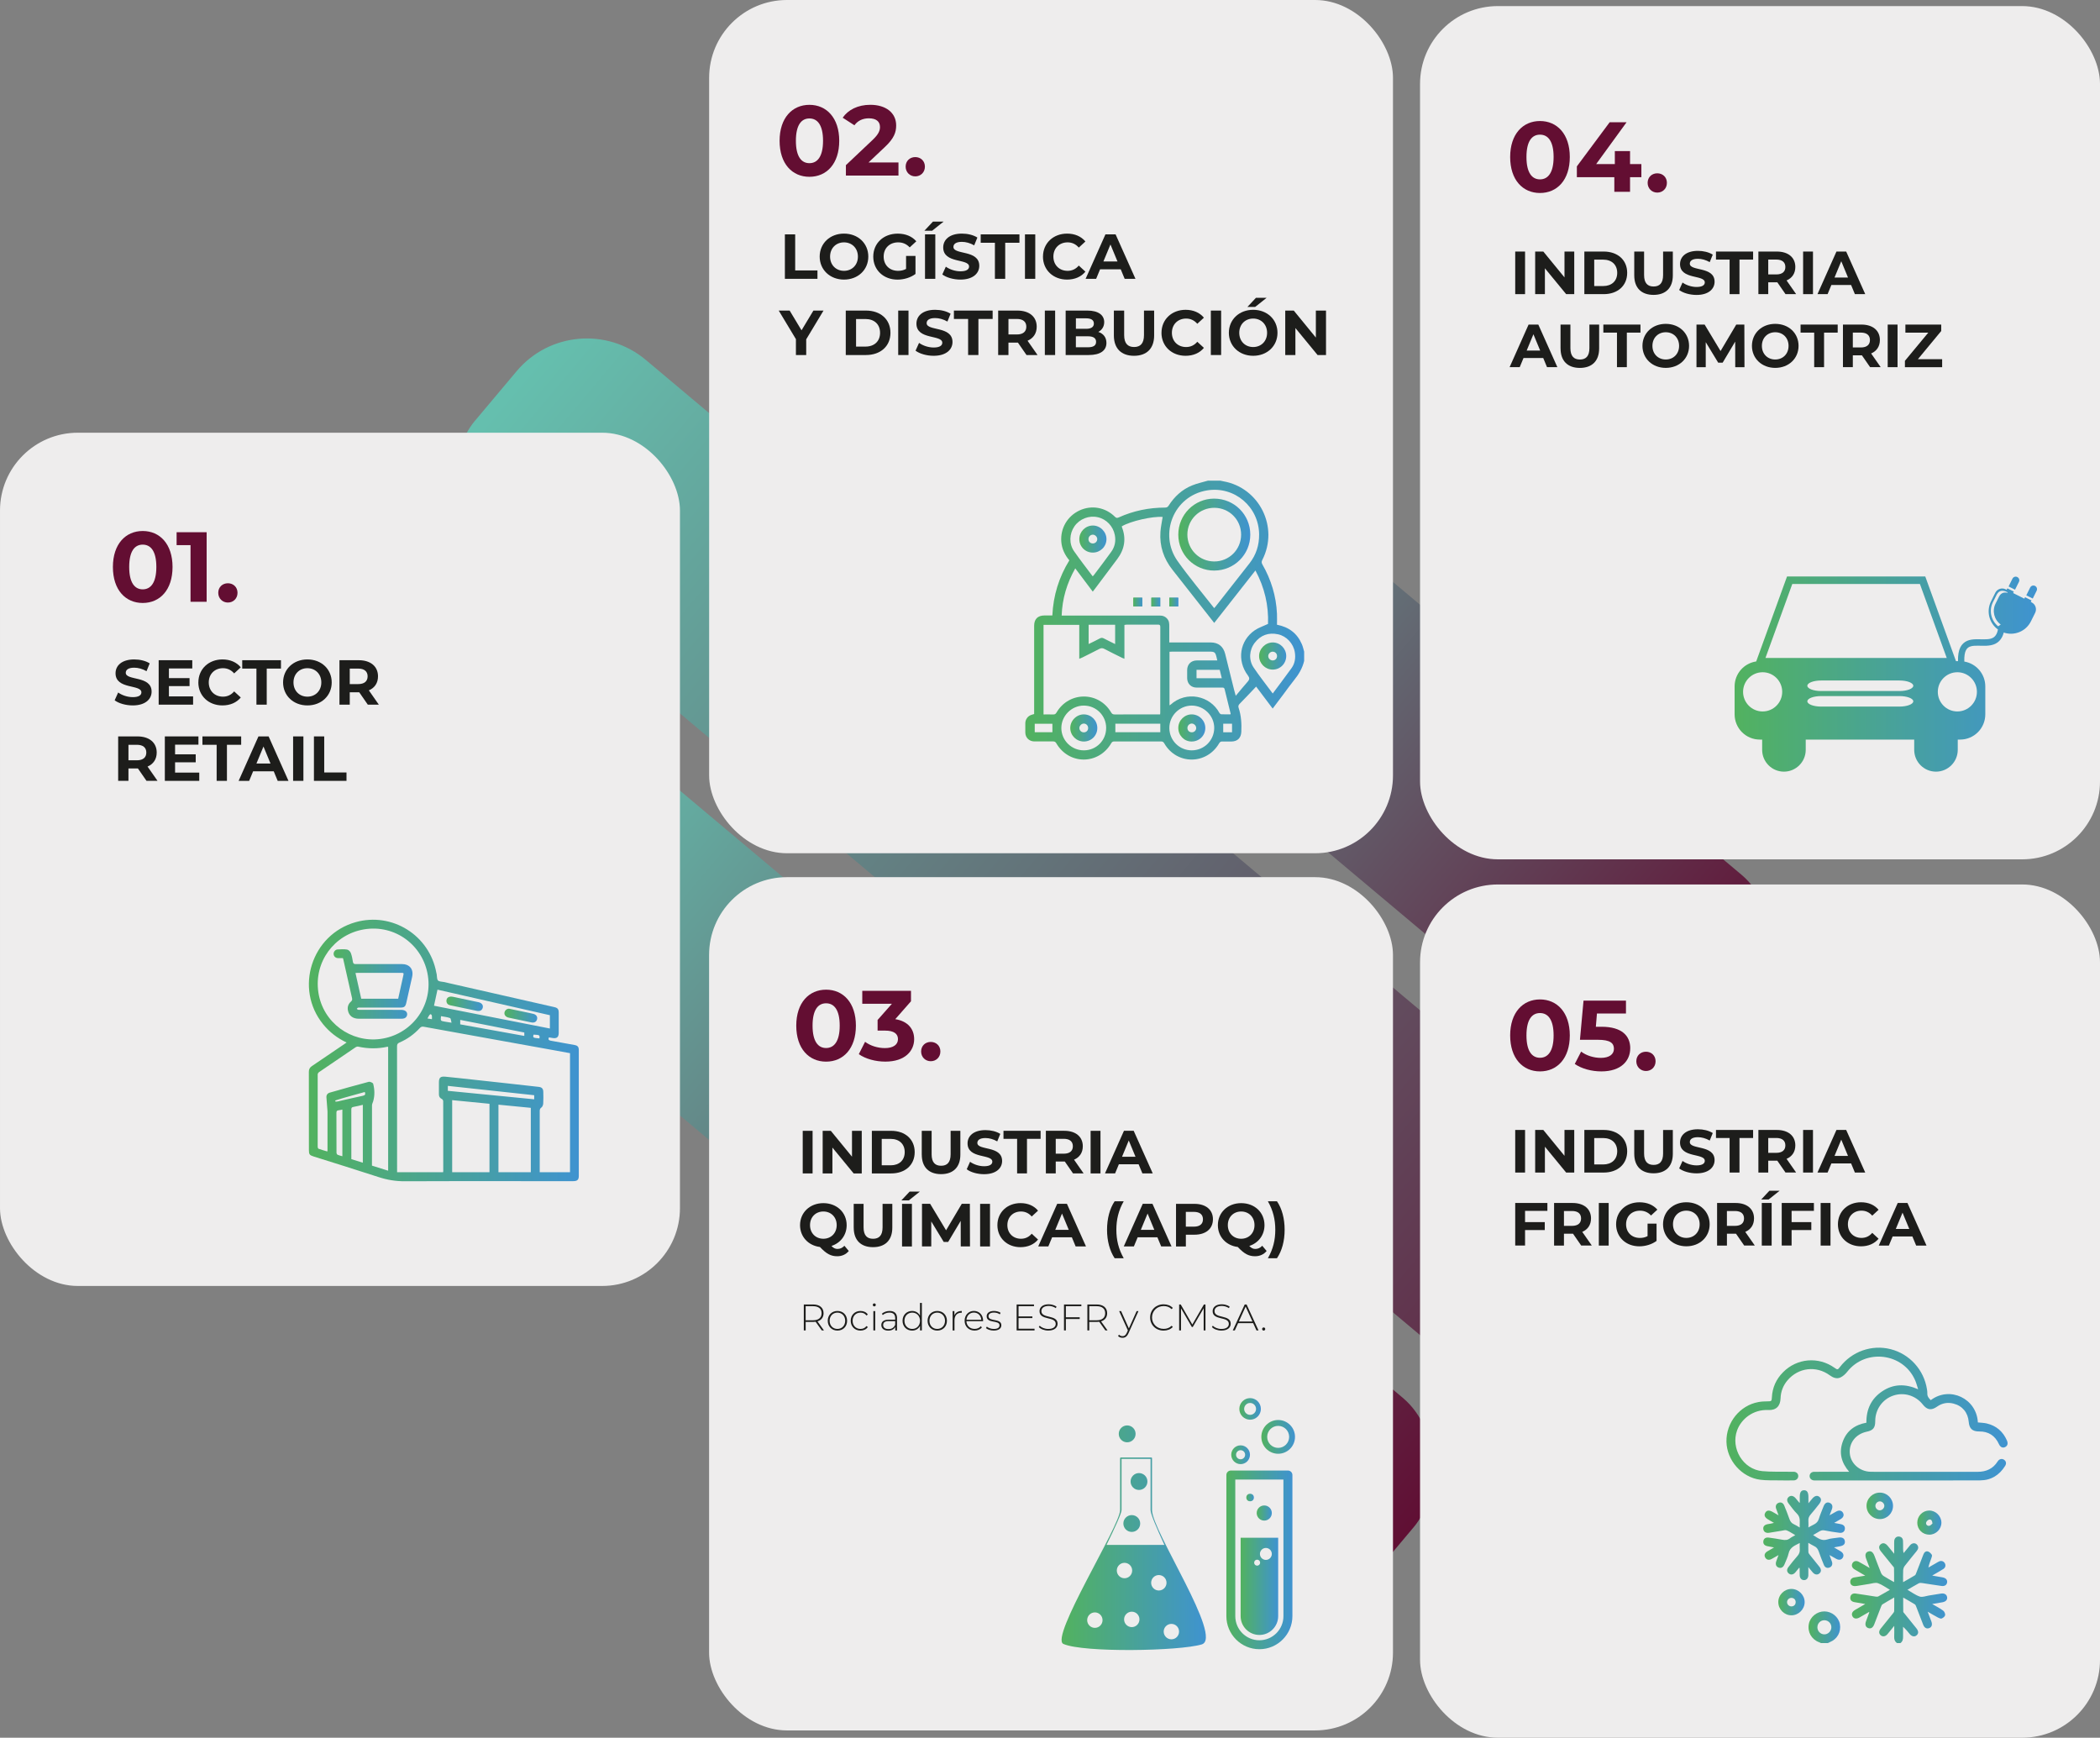 <?xml version="1.0" encoding="UTF-8"?>
<svg id="uuid-1851975f-b8a3-421e-b875-a5e15b16cbc5" data-name="Capa_1" xmlns="http://www.w3.org/2000/svg" width="280mm" height="231.69mm" xmlns:xlink="http://www.w3.org/1999/xlink" viewBox="0 0 793.7 656.76">
  <rect x="0" y="0" width="793.7" height="656.76" fill="#808080" stroke="none"/>
  <defs>
    <linearGradient id="uuid-8316f39a-a8ce-44ed-b6f6-36094a82da0c" data-name="Degradado sin nombre 5" x1="-95.36" y1="598.67" x2="256.32" y2="598.67" gradientTransform="translate(259.62 -202.84) scale(1.25 1.08)" gradientUnits="userSpaceOnUse">
      <stop offset="0" stop-color="#65bfae"/>
      <stop offset="1" stop-color="#600e33"/>
    </linearGradient>
    <linearGradient id="uuid-43212516-1e7d-48c2-8cc0-2523f23ffe64" data-name="Degradado sin nombre 5" x1="-122.95" y1="491.2" x2="228.73" y2="491.2" gradientTransform="translate(335 -181.4) scale(1.77 1.08)" xlink:href="#uuid-8316f39a-a8ce-44ed-b6f6-36094a82da0c"/>
    <linearGradient id="uuid-09eb59cb-87ee-41c9-a252-f9ef66c9f9ea" data-name="Degradado sin nombre 5" x1="-86.42" y1="382.79" x2="265.26" y2="382.79" gradientTransform="translate(414.66 -147.42) scale(1.08)" xlink:href="#uuid-8316f39a-a8ce-44ed-b6f6-36094a82da0c"/>
    <linearGradient id="uuid-9d4c6973-44b8-488a-aaf6-ee9346b26fa0" data-name="Degradado sin nombre 10" x1="655.61" y1="254.74" x2="769.9" y2="254.74" gradientUnits="userSpaceOnUse">
      <stop offset="0" stop-color="#52b25f"/>
      <stop offset="1" stop-color="#3f93d0"/>
    </linearGradient>
    <linearGradient id="uuid-6b7a76ad-0ae3-4215-84f6-f2f749a6946b" data-name="Degradado sin nombre 10" x1="387.53" y1="234.37" x2="492.93" y2="234.37" xlink:href="#uuid-9d4c6973-44b8-488a-aaf6-ee9346b26fa0"/>
    <linearGradient id="uuid-83e257a4-4313-4d3d-a3f3-0f4599841735" data-name="Degradado sin nombre 10" x1="428.36" y1="227.55" x2="445.31" y2="227.55" xlink:href="#uuid-9d4c6973-44b8-488a-aaf6-ee9346b26fa0"/>
    <linearGradient id="uuid-3ab5b872-c879-4021-afd3-2b3e78bfc4c3" data-name="Degradado sin nombre 10" x1="428.36" y1="227.54" x2="431.72" y2="227.54" xlink:href="#uuid-9d4c6973-44b8-488a-aaf6-ee9346b26fa0"/>
    <linearGradient id="uuid-4e533b85-8cdd-4404-8af9-ae23256a7c34" data-name="Degradado sin nombre 10" x1="435.17" y1="227.55" x2="438.51" y2="227.55" xlink:href="#uuid-9d4c6973-44b8-488a-aaf6-ee9346b26fa0"/>
    <linearGradient id="uuid-6c49cef4-4987-4c3e-892c-1e1bbc3e9e9c" data-name="Degradado sin nombre 10" x1="441.95" y1="227.54" x2="445.31" y2="227.54" xlink:href="#uuid-9d4c6973-44b8-488a-aaf6-ee9346b26fa0"/>
    <linearGradient id="uuid-5d3146ef-c6c6-4302-acea-281e8e39e3be" data-name="Degradado sin nombre 10" x1="445.33" y1="202.05" x2="472.55" y2="202.05" xlink:href="#uuid-9d4c6973-44b8-488a-aaf6-ee9346b26fa0"/>
    <linearGradient id="uuid-7390422d-8fb1-46f7-92e2-f5100450c1ad" data-name="Degradado sin nombre 10" x1="475.88" y1="247.95" x2="486.13" y2="247.95" xlink:href="#uuid-9d4c6973-44b8-488a-aaf6-ee9346b26fa0"/>
    <linearGradient id="uuid-865b149f-b53e-4011-b965-0fa2c58f7611" data-name="Degradado sin nombre 10" x1="407.93" y1="203.74" x2="418.18" y2="203.74" xlink:href="#uuid-9d4c6973-44b8-488a-aaf6-ee9346b26fa0"/>
    <linearGradient id="uuid-d9621388-bfea-4fa6-b2ad-c530c8164a3f" data-name="Degradado sin nombre 10" x1="445.34" y1="275.13" x2="455.55" y2="275.13" xlink:href="#uuid-9d4c6973-44b8-488a-aaf6-ee9346b26fa0"/>
    <linearGradient id="uuid-21a07971-a0e5-43cf-aeec-51c26d3184de" data-name="Degradado sin nombre 10" x1="404.51" y1="275.13" x2="414.73" y2="275.13" xlink:href="#uuid-9d4c6973-44b8-488a-aaf6-ee9346b26fa0"/>
    <linearGradient id="uuid-a9403fd7-d065-4938-b5a1-317cca4dd49b" data-name="Degradado sin nombre 10" x1="463.51" y1="589.55" x2="488.47" y2="589.55" xlink:href="#uuid-9d4c6973-44b8-488a-aaf6-ee9346b26fa0"/>
    <linearGradient id="uuid-21313caa-bcef-4e23-aa7d-e9a3c11b3895" data-name="Degradado sin nombre 10" x1="468.89" y1="599.55" x2="483.09" y2="599.55" xlink:href="#uuid-9d4c6973-44b8-488a-aaf6-ee9346b26fa0"/>
    <linearGradient id="uuid-125229eb-3615-412b-bb1c-e2c61c29c171" data-name="Degradado sin nombre 10" x1="476.72" y1="543.06" x2="489.45" y2="543.06" xlink:href="#uuid-9d4c6973-44b8-488a-aaf6-ee9346b26fa0"/>
    <linearGradient id="uuid-f1c4b454-35fc-4560-a373-6d972971097c" data-name="Degradado sin nombre 10" x1="468.4" y1="532.49" x2="476.55" y2="532.49" xlink:href="#uuid-9d4c6973-44b8-488a-aaf6-ee9346b26fa0"/>
    <linearGradient id="uuid-92c9fb79-1a00-49d6-89d7-c260f4869387" data-name="Degradado sin nombre 10" x1="465.35" y1="549.81" x2="472.43" y2="549.81" xlink:href="#uuid-9d4c6973-44b8-488a-aaf6-ee9346b26fa0"/>
    <linearGradient id="uuid-bb9f9b48-5fd9-4878-aad5-30fc24506142" data-name="Degradado sin nombre 10" x1="471.05" y1="565.98" x2="473.9" y2="565.98" xlink:href="#uuid-9d4c6973-44b8-488a-aaf6-ee9346b26fa0"/>
    <linearGradient id="uuid-9a4b09a0-2c3e-4100-9aa8-2dd4dc0e6158" data-name="Degradado sin nombre 10" x1="474.97" y1="571.84" x2="480.69" y2="571.84" xlink:href="#uuid-9d4c6973-44b8-488a-aaf6-ee9346b26fa0"/>
    <linearGradient id="uuid-ee22a7fe-8d53-43db-b24b-3c5063eda6e1" data-name="Degradado sin nombre 10" x1="401.23" y1="581.18" x2="455.77" y2="581.18" xlink:href="#uuid-9d4c6973-44b8-488a-aaf6-ee9346b26fa0"/>
    <linearGradient id="uuid-d7b36ce0-b47e-4ede-be54-9f500e4f7ad7" data-name="Degradado sin nombre 10" x1="699.32" y1="600.84" x2="735.97" y2="600.84" xlink:href="#uuid-9d4c6973-44b8-488a-aaf6-ee9346b26fa0"/>
    <linearGradient id="uuid-a7106b8d-6b2f-4750-958a-e5d5565bc455" data-name="Degradado sin nombre 10" x1="683.55" y1="615.01" x2="695.51" y2="615.01" xlink:href="#uuid-9d4c6973-44b8-488a-aaf6-ee9346b26fa0"/>
    <linearGradient id="uuid-f407110c-e451-4137-a5fd-238792636e86" data-name="Degradado sin nombre 10" x1="652.52" y1="534.46" x2="758.77" y2="534.46" xlink:href="#uuid-9d4c6973-44b8-488a-aaf6-ee9346b26fa0"/>
    <linearGradient id="uuid-c22f8e20-edd9-4071-ad4a-102da9bdd580" data-name="Degradado sin nombre 10" x1="666.38" y1="580.23" x2="697.24" y2="580.23" xlink:href="#uuid-9d4c6973-44b8-488a-aaf6-ee9346b26fa0"/>
    <linearGradient id="uuid-06c38544-3443-4398-bb2f-e362047a93d2" data-name="Degradado sin nombre 10" x1="705.47" y1="569.13" x2="715.47" y2="569.13" xlink:href="#uuid-9d4c6973-44b8-488a-aaf6-ee9346b26fa0"/>
    <linearGradient id="uuid-7bfd255e-9872-4044-894d-5f81bcf9e97d" data-name="Degradado sin nombre 10" x1="672.11" y1="605.52" x2="682.07" y2="605.52" xlink:href="#uuid-9d4c6973-44b8-488a-aaf6-ee9346b26fa0"/>
    <linearGradient id="uuid-eaada354-80f4-4150-ac2e-7c08ffb02ee9" data-name="Degradado sin nombre 10" x1="724.63" y1="575.46" x2="733.75" y2="575.46" xlink:href="#uuid-9d4c6973-44b8-488a-aaf6-ee9346b26fa0"/>
    <linearGradient id="uuid-c3f2f639-7f76-42f9-912b-a55b63a5b063" data-name="Degradado sin nombre 10" x1="116.75" y1="397.04" x2="218.77" y2="397.04" xlink:href="#uuid-9d4c6973-44b8-488a-aaf6-ee9346b26fa0"/>
    <linearGradient id="uuid-0f976411-36d0-4799-a92e-c3352ffab02b" data-name="Degradado sin nombre 10" x1="126.09" y1="371.9" x2="155.91" y2="371.9" xlink:href="#uuid-9d4c6973-44b8-488a-aaf6-ee9346b26fa0"/>
    <linearGradient id="uuid-507ae735-755c-4fd6-a3cd-d6274961bab4" data-name="Degradado sin nombre 10" x1="168.73" y1="379.37" x2="182.51" y2="379.37" xlink:href="#uuid-9d4c6973-44b8-488a-aaf6-ee9346b26fa0"/>
    <linearGradient id="uuid-a39b7ebe-96c3-47f1-8b1c-911b2cf23363" data-name="Degradado sin nombre 10" x1="190.63" y1="383.86" x2="203.04" y2="383.86" xlink:href="#uuid-9d4c6973-44b8-488a-aaf6-ee9346b26fa0"/>
  </defs>
  <rect x="138.66" y="398.28" width="439.24" height="94" rx="34.67" ry="34.67" transform="translate(370.35 -126.11) rotate(40.03)" style="fill: url(#uuid-8316f39a-a8ce-44ed-b6f6-36094a82da0c);"/>
  <rect x="114.23" y="303.38" width="623.91" height="94" rx="34.67" ry="34.67" transform="translate(325.22 -192.03) rotate(40.03)" style="fill: url(#uuid-43212516-1e7d-48c2-8cc0-2523f23ffe64);"/>
  <rect x="319.95" y="219.99" width="378.88" height="94" rx="34.67" ry="34.67" transform="translate(291.08 -265.08) rotate(40.03)" style="fill: url(#uuid-09eb59cb-87ee-41c9-a252-f9ef66c9f9ea);"/>
  <rect x="268" y="331.52" width="258.48" height="322.48" rx="29.42" ry="29.42" style="fill: #eeeded;"/>
  <g>
    <rect x="302.08" y="487.76" width="206.69" height="31.92" style="fill: none;"/>
    <path d="M310.6,502.83l-2.34-3.28c-.31.04-.62.07-.95.07h-2.8v3.21h-.71v-9.81h3.52c2.47,0,3.95,1.23,3.95,3.31,0,1.55-.84,2.63-2.3,3.07l2.45,3.43h-.81ZM307.3,498.99c2.1,0,3.22-.98,3.22-2.66s-1.12-2.66-3.22-2.66h-2.8v5.32h2.8Z" style="fill: #1d1d1b;"/>
    <path d="M312.85,499.18c0-2.17,1.55-3.71,3.66-3.71s3.66,1.54,3.66,3.71-1.55,3.71-3.66,3.71-3.66-1.54-3.66-3.71ZM319.44,499.18c0-1.83-1.26-3.08-2.94-3.08s-2.94,1.25-2.94,3.08,1.26,3.08,2.94,3.08,2.94-1.25,2.94-3.08Z" style="fill: #1d1d1b;"/>
    <path d="M321.53,499.18c0-2.18,1.55-3.71,3.7-3.71,1.16,0,2.17.45,2.77,1.34l-.52.38c-.53-.74-1.34-1.09-2.25-1.09-1.72,0-2.98,1.23-2.98,3.08s1.26,3.08,2.98,3.08c.91,0,1.72-.35,2.25-1.09l.52.38c-.6.88-1.61,1.34-2.77,1.34-2.14,0-3.7-1.54-3.7-3.71Z" style="fill: #1d1d1b;"/>
    <path d="M329.87,493.18c0-.31.25-.57.57-.57s.57.25.57.56-.25.57-.57.57-.57-.25-.57-.56ZM330.09,495.52h.7v7.31h-.7v-7.31Z" style="fill: #1d1d1b;"/>
    <path d="M339.03,498.2v4.64h-.67v-1.3c-.46.84-1.36,1.36-2.63,1.36-1.64,0-2.63-.84-2.63-2.09,0-1.11.7-2.04,2.73-2.04h2.51v-.59c0-1.36-.74-2.09-2.17-2.09-1.01,0-1.92.38-2.52.92l-.35-.5c.73-.64,1.79-1.04,2.93-1.04,1.81,0,2.82.92,2.82,2.73ZM338.33,500.68v-1.37h-2.49c-1.51,0-2.05.63-2.05,1.47,0,.95.74,1.54,2.03,1.54s2.09-.59,2.51-1.64Z" style="fill: #1d1d1b;"/>
    <path d="M348.42,492.44v10.39h-.69v-1.72c-.57,1.13-1.68,1.78-3,1.78-2.06,0-3.61-1.53-3.61-3.71s1.55-3.71,3.61-3.71c1.3,0,2.39.64,2.98,1.75v-4.78h.7ZM347.72,499.18c0-1.83-1.26-3.08-2.94-3.08s-2.94,1.25-2.94,3.08,1.26,3.08,2.94,3.08,2.94-1.25,2.94-3.08Z" style="fill: #1d1d1b;"/>
    <path d="M350.58,499.18c0-2.17,1.55-3.71,3.66-3.71s3.66,1.54,3.66,3.71-1.55,3.71-3.66,3.71-3.66-1.54-3.66-3.71ZM357.17,499.18c0-1.83-1.26-3.08-2.94-3.08s-2.94,1.25-2.94,3.08,1.26,3.08,2.94,3.08,2.94-1.25,2.94-3.08Z" style="fill: #1d1d1b;"/>
    <path d="M363.51,495.46v.69c-.06,0-.11-.01-.17-.01-1.62,0-2.59,1.08-2.59,2.89v3.81h-.7v-7.31h.67v1.6c.45-1.06,1.42-1.65,2.79-1.65Z" style="fill: #1d1d1b;"/>
    <path d="M371.55,499.34h-6.29c.07,1.74,1.34,2.91,3.1,2.91.92,0,1.78-.34,2.34-1.02l.41.46c-.64.78-1.65,1.19-2.76,1.19-2.21,0-3.77-1.54-3.77-3.71s1.5-3.71,3.5-3.71,3.49,1.51,3.49,3.68c0,.06-.01.13-.01.2ZM365.28,498.8h5.6c-.1-1.58-1.25-2.72-2.8-2.72s-2.69,1.12-2.8,2.72Z" style="fill: #1d1d1b;"/>
    <path d="M372.65,501.95l.32-.56c.56.48,1.55.88,2.63.88,1.54,0,2.16-.55,2.16-1.37,0-2.13-4.85-.56-4.85-3.43,0-1.11.92-2,2.77-2,.92,0,1.93.28,2.51.71l-.32.56c-.62-.45-1.42-.66-2.2-.66-1.43,0-2.06.59-2.06,1.37,0,2.2,4.85.64,4.85,3.43,0,1.19-1.02,2-2.89,2-1.21,0-2.35-.41-2.93-.94Z" style="fill: #1d1d1b;"/>
    <path d="M391.01,502.19v.64h-6.77v-9.81h6.56v.64h-5.84v3.87h5.23v.63h-5.23v4.02h6.05Z" style="fill: #1d1d1b;"/>
    <path d="M392.62,501.57l.32-.53c.67.7,1.92,1.23,3.24,1.23,1.96,0,2.83-.85,2.83-1.92,0-2.94-6.12-1.18-6.12-4.79,0-1.39,1.06-2.61,3.47-2.61,1.08,0,2.2.34,2.96.88l-.27.57c-.81-.56-1.81-.83-2.69-.83-1.9,0-2.76.88-2.76,1.96,0,2.94,6.12,1.21,6.12,4.76,0,1.39-1.11,2.59-3.53,2.59-1.46,0-2.86-.55-3.57-1.33Z" style="fill: #1d1d1b;"/>
    <path d="M402.85,493.67v4.19h5.23v.64h-5.23v4.33h-.71v-9.81h6.56v.64h-5.84Z" style="fill: #1d1d1b;"/>
    <path d="M417.78,502.83l-2.34-3.28c-.31.04-.62.07-.95.07h-2.8v3.21h-.71v-9.81h3.52c2.47,0,3.95,1.23,3.95,3.31,0,1.55-.84,2.63-2.3,3.07l2.45,3.43h-.81ZM414.49,498.99c2.1,0,3.22-.98,3.22-2.66s-1.12-2.66-3.22-2.66h-2.8v5.32h2.8Z" style="fill: #1d1d1b;"/>
    <path d="M430.29,495.52l-3.75,8.31c-.59,1.34-1.32,1.78-2.28,1.78-.66,0-1.27-.22-1.69-.66l.35-.53c.38.39.81.57,1.36.57.67,0,1.16-.31,1.61-1.3l.39-.88-3.29-7.28h.74l2.93,6.54,2.93-6.54h.71Z" style="fill: #1d1d1b;"/>
    <path d="M434.7,497.93c0-2.86,2.17-4.97,5.08-4.97,1.39,0,2.63.45,3.49,1.36l-.45.46c-.84-.83-1.86-1.16-3.01-1.16-2.51,0-4.4,1.85-4.4,4.31s1.89,4.31,4.4,4.31c1.15,0,2.17-.35,3.01-1.18l.45.46c-.85.91-2.1,1.37-3.49,1.37-2.91,0-5.08-2.12-5.08-4.97Z" style="fill: #1d1d1b;"/>
    <path d="M454.93,502.83v-8.39s-4.12,7.09-4.12,7.09h-.35l-4.1-7.06v8.36h-.7v-9.81h.6l4.38,7.58,4.38-7.58h.59v9.81s-.69,0-.69,0Z" style="fill: #1d1d1b;"/>
    <path d="M458.05,501.57l.32-.53c.67.7,1.92,1.23,3.24,1.23,1.96,0,2.83-.85,2.83-1.92,0-2.94-6.12-1.18-6.12-4.79,0-1.39,1.06-2.61,3.47-2.61,1.08,0,2.2.34,2.96.88l-.27.57c-.81-.56-1.81-.83-2.69-.83-1.9,0-2.76.88-2.76,1.96,0,2.94,6.12,1.21,6.12,4.76,0,1.39-1.11,2.59-3.53,2.59-1.46,0-2.86-.55-3.57-1.33Z" style="fill: #1d1d1b;"/>
    <path d="M473.64,500.07h-5.69l-1.25,2.76h-.77l4.51-9.81h.71l4.51,9.81h-.77l-1.26-2.76ZM473.37,499.47l-2.58-5.66-2.56,5.66h5.14Z" style="fill: #1d1d1b;"/>
    <path d="M477.02,502.29c0-.34.27-.59.59-.59s.59.25.59.59-.27.6-.59.6-.59-.27-.59-.6Z" style="fill: #1d1d1b;"/>
  </g>
  <rect x="268.02" y="0" width="258.46" height="322.48" rx="29.42" ry="29.42" style="fill: #eeeded;"/>
  <g>
    <rect x="293.19" y="38.49" width="87.29" height="43.17" style="fill: none;"/>
    <path d="M294.65,53.22c0-8.68,4.81-13.6,11.27-13.6s11.27,4.92,11.27,13.6-4.77,13.6-11.27,13.6-11.27-4.92-11.27-13.6ZM311.07,53.22c0-5.97-2.1-8.45-5.15-8.45s-5.11,2.48-5.11,8.45,2.1,8.45,5.11,8.45,5.15-2.48,5.15-8.45Z" style="fill: #630e32;"/>
    <path d="M339.58,61.4v4.96h-19.87v-3.94l10.14-9.58c2.33-2.22,2.74-3.57,2.74-4.85,0-2.07-1.43-3.27-4.21-3.27-2.25,0-4.17.86-5.45,2.63l-4.43-2.86c2.03-2.97,5.71-4.88,10.44-4.88,5.86,0,9.77,3.01,9.77,7.78,0,2.55-.71,4.88-4.4,8.3l-6.05,5.71h11.31Z" style="fill: #630e32;"/>
    <path d="M342.29,62.98c0-2.18,1.62-3.61,3.64-3.61s3.64,1.43,3.64,3.61-1.62,3.68-3.64,3.68-3.64-1.54-3.64-3.68Z" style="fill: #630e32;"/>
  </g>
  <g>
    <rect x="299.49" y="372.91" width="87.29" height="43.17" style="fill: none;"/>
    <path d="M300.95,387.64c0-8.68,4.81-13.6,11.27-13.6s11.27,4.92,11.27,13.6-4.77,13.6-11.27,13.6-11.27-4.92-11.27-13.6ZM317.37,387.64c0-5.97-2.1-8.45-5.15-8.45s-5.11,2.48-5.11,8.45,2.1,8.45,5.11,8.45,5.15-2.48,5.15-8.45Z" style="fill: #630e32;"/>
    <path d="M345.51,392.74c0,4.43-3.42,8.49-10.89,8.49-3.68,0-7.48-1.01-10.03-2.82l2.37-4.66c1.99,1.5,4.77,2.37,7.51,2.37,3.04,0,4.92-1.24,4.92-3.38,0-1.99-1.46-3.23-4.92-3.23h-2.78v-4.02l5.41-6.12h-11.2v-4.88h18.41v3.94l-5.94,6.76c4.73.75,7.14,3.68,7.14,7.55Z" style="fill: #630e32;"/>
    <path d="M348.14,397.4c0-2.18,1.62-3.61,3.64-3.61s3.64,1.43,3.64,3.61-1.62,3.68-3.64,3.68-3.64-1.54-3.64-3.68Z" style="fill: #630e32;"/>
  </g>
  <g>
    <rect x="294.65" y="87.57" width="268.2" height="49.65" style="fill: none;"/>
    <path d="M296.65,88.58h3.89v13.63h8.42v3.17h-12.31v-16.8Z" style="fill: #1d1d1b;"/>
    <path d="M309.8,96.98c0-4.99,3.89-8.69,9.19-8.69s9.19,3.67,9.19,8.69-3.91,8.69-9.19,8.69-9.19-3.7-9.19-8.69ZM324.25,96.98c0-3.19-2.26-5.38-5.26-5.38s-5.26,2.18-5.26,5.38,2.26,5.38,5.26,5.38,5.26-2.18,5.26-5.38Z" style="fill: #1d1d1b;"/>
    <path d="M342.46,96.72h3.55v6.82c-1.85,1.39-4.39,2.14-6.79,2.14-5.28,0-9.17-3.62-9.17-8.69s3.89-8.69,9.24-8.69c2.95,0,5.4,1.01,7.03,2.9l-2.5,2.3c-1.22-1.3-2.64-1.9-4.34-1.9-3.26,0-5.5,2.18-5.5,5.38s2.23,5.38,5.45,5.38c1.06,0,2.04-.19,3.02-.72v-4.92Z" style="fill: #1d1d1b;"/>
    <path d="M352.61,83.75h4.03l-4.34,3.46h-2.93l3.24-3.46ZM349.61,88.58h3.89v16.8h-3.89v-16.8Z" style="fill: #1d1d1b;"/>
    <path d="M356.16,103.72l1.32-2.93c1.42,1.03,3.53,1.75,5.54,1.75,2.3,0,3.24-.77,3.24-1.8,0-3.14-9.77-.98-9.77-7.22,0-2.86,2.3-5.23,7.08-5.23,2.11,0,4.27.5,5.83,1.49l-1.2,2.95c-1.56-.89-3.17-1.32-4.66-1.32-2.3,0-3.19.86-3.19,1.92,0,3.1,9.77.96,9.77,7.13,0,2.81-2.33,5.21-7.13,5.21-2.66,0-5.35-.79-6.84-1.94Z" style="fill: #1d1d1b;"/>
    <path d="M376.04,91.75h-5.38v-3.17h14.64v3.17h-5.38v13.63h-3.89v-13.63Z" style="fill: #1d1d1b;"/>
    <path d="M387.39,88.58h3.89v16.8h-3.89v-16.8Z" style="fill: #1d1d1b;"/>
    <path d="M394.2,96.98c0-5.06,3.89-8.69,9.12-8.69,2.9,0,5.33,1.06,6.91,2.98l-2.5,2.3c-1.13-1.3-2.54-1.97-4.22-1.97-3.14,0-5.38,2.21-5.38,5.38s2.23,5.38,5.38,5.38c1.68,0,3.1-.67,4.22-1.99l2.5,2.3c-1.58,1.94-4.01,3-6.94,3-5.21,0-9.1-3.62-9.1-8.69Z" style="fill: #1d1d1b;"/>
    <path d="M423.58,101.78h-7.8l-1.49,3.6h-3.98l7.49-16.8h3.84l7.51,16.8h-4.08l-1.49-3.6ZM422.36,98.83l-2.66-6.43-2.67,6.43h5.33Z" style="fill: #1d1d1b;"/>
    <path d="M304.71,128.23v5.95h-3.89v-6l-6.5-10.8h4.13l4.49,7.46,4.49-7.46h3.82l-6.53,10.85Z" style="fill: #1d1d1b;"/>
    <path d="M319.66,117.38h7.63c5.5,0,9.26,3.31,9.26,8.4s-3.77,8.4-9.26,8.4h-7.63v-16.8ZM327.1,130.99c3.34,0,5.52-1.99,5.52-5.21s-2.18-5.21-5.52-5.21h-3.55v10.42h3.55Z" style="fill: #1d1d1b;"/>
    <path d="M339.48,117.38h3.89v16.8h-3.89v-16.8Z" style="fill: #1d1d1b;"/>
    <path d="M346.04,132.52l1.32-2.93c1.42,1.03,3.53,1.75,5.54,1.75,2.3,0,3.24-.77,3.24-1.8,0-3.14-9.77-.98-9.77-7.22,0-2.86,2.3-5.23,7.08-5.23,2.11,0,4.27.5,5.83,1.49l-1.2,2.95c-1.56-.89-3.17-1.32-4.66-1.32-2.3,0-3.19.86-3.19,1.92,0,3.1,9.77.96,9.77,7.13,0,2.81-2.33,5.21-7.13,5.21-2.66,0-5.35-.79-6.84-1.94Z" style="fill: #1d1d1b;"/>
    <path d="M365.91,120.55h-5.38v-3.17h14.64v3.17h-5.38v13.63h-3.89v-13.63Z" style="fill: #1d1d1b;"/>
    <path d="M387.97,134.18l-3.24-4.68h-3.58v4.68h-3.89v-16.8h7.27c4.49,0,7.3,2.33,7.3,6.1,0,2.52-1.27,4.37-3.46,5.3l3.77,5.4h-4.18ZM384.32,120.55h-3.17v5.86h3.17c2.38,0,3.58-1.1,3.58-2.93s-1.2-2.93-3.58-2.93Z" style="fill: #1d1d1b;"/>
    <path d="M394.9,117.38h3.89v16.8h-3.89v-16.8Z" style="fill: #1d1d1b;"/>
    <path d="M418.18,129.6c0,2.9-2.3,4.58-6.72,4.58h-8.69v-16.8h8.21c4.2,0,6.36,1.75,6.36,4.37,0,1.68-.86,2.98-2.23,3.7,1.87.6,3.07,2.04,3.07,4.15ZM406.64,120.31v3.96h3.86c1.9,0,2.93-.67,2.93-1.99s-1.03-1.97-2.93-1.97h-3.86ZM414.27,129.19c0-1.42-1.08-2.09-3.1-2.09h-4.54v4.15h4.54c2.02,0,3.1-.62,3.1-2.06Z" style="fill: #1d1d1b;"/>
    <path d="M420.99,126.79v-9.41h3.89v9.26c0,3.19,1.39,4.51,3.75,4.51s3.74-1.32,3.74-4.51v-9.26h3.84v9.41c0,4.94-2.83,7.68-7.61,7.68s-7.61-2.74-7.61-7.68Z" style="fill: #1d1d1b;"/>
    <path d="M438.99,125.78c0-5.06,3.89-8.69,9.12-8.69,2.9,0,5.33,1.06,6.91,2.98l-2.5,2.3c-1.13-1.3-2.54-1.97-4.22-1.97-3.14,0-5.38,2.21-5.38,5.38s2.23,5.38,5.38,5.38c1.68,0,3.1-.67,4.22-1.99l2.5,2.3c-1.58,1.94-4.01,3-6.94,3-5.21,0-9.1-3.62-9.1-8.69Z" style="fill: #1d1d1b;"/>
    <path d="M457.64,117.38h3.89v16.8h-3.89v-16.8Z" style="fill: #1d1d1b;"/>
    <path d="M464.45,125.78c0-4.99,3.89-8.69,9.19-8.69s9.19,3.67,9.19,8.69-3.91,8.69-9.19,8.69-9.19-3.7-9.19-8.69ZM478.9,125.78c0-3.19-2.26-5.38-5.26-5.38s-5.26,2.18-5.26,5.38,2.26,5.38,5.26,5.38,5.26-2.18,5.26-5.38ZM474.7,112.55h4.03l-4.34,3.46h-2.93l3.24-3.46Z" style="fill: #1d1d1b;"/>
    <path d="M501.17,117.38v16.8h-3.19l-8.38-10.2v10.2h-3.84v-16.8h3.22l8.35,10.2v-10.2h3.84Z" style="fill: #1d1d1b;"/>
  </g>
  <g>
    <rect x="301.48" y="426.42" width="208.28" height="61.55" style="fill: none;"/>
    <path d="M303.39,427.39h3.73v16.1h-3.73v-16.1Z" style="fill: #1d1d1b;"/>
    <path d="M325.7,427.39v16.1h-3.06l-8.03-9.77v9.77h-3.68v-16.1h3.08l8,9.77v-9.77h3.68Z" style="fill: #1d1d1b;"/>
    <path d="M329.52,427.39h7.31c5.27,0,8.88,3.17,8.88,8.05s-3.61,8.05-8.88,8.05h-7.31v-16.1ZM336.65,440.42c3.2,0,5.29-1.91,5.29-4.99s-2.09-4.99-5.29-4.99h-3.4v9.98h3.4Z" style="fill: #1d1d1b;"/>
    <path d="M348.38,436.4v-9.01h3.73v8.88c0,3.06,1.33,4.32,3.59,4.32s3.59-1.26,3.59-4.32v-8.88h3.68v9.01c0,4.74-2.71,7.36-7.29,7.36s-7.29-2.62-7.29-7.36Z" style="fill: #1d1d1b;"/>
    <path d="M365.38,441.89l1.26-2.8c1.36.99,3.38,1.68,5.31,1.68,2.21,0,3.1-.74,3.1-1.72,0-3.01-9.36-.94-9.36-6.92,0-2.74,2.21-5.01,6.78-5.01,2.02,0,4.09.48,5.59,1.43l-1.15,2.83c-1.49-.85-3.04-1.26-4.46-1.26-2.21,0-3.06.83-3.06,1.84,0,2.97,9.36.92,9.36,6.83,0,2.69-2.23,4.99-6.83,4.99-2.55,0-5.13-.76-6.55-1.86Z" style="fill: #1d1d1b;"/>
    <path d="M384.42,430.42h-5.15v-3.04h14.03v3.04h-5.15v13.06h-3.73v-13.06Z" style="fill: #1d1d1b;"/>
    <path d="M405.55,443.48l-3.1-4.48h-3.43v4.48h-3.73v-16.1h6.97c4.3,0,6.99,2.23,6.99,5.84,0,2.42-1.22,4.19-3.31,5.08l3.61,5.17h-4ZM402.06,430.42h-3.04v5.61h3.04c2.28,0,3.43-1.06,3.43-2.81s-1.15-2.81-3.43-2.81Z" style="fill: #1d1d1b;"/>
    <path d="M412.2,427.39h3.73v16.1h-3.73v-16.1Z" style="fill: #1d1d1b;"/>
    <path d="M430.35,440.03h-7.47l-1.43,3.45h-3.82l7.17-16.1h3.68l7.2,16.1h-3.91l-1.43-3.45ZM429.17,437.2l-2.55-6.16-2.55,6.16h5.1Z" style="fill: #1d1d1b;"/>
    <path d="M320.8,472.81c-1.06,1.29-2.58,1.98-4.35,1.98-2.39,0-4.07-.87-6.55-3.5-4.42-.55-7.52-3.89-7.52-8.25,0-4.78,3.73-8.32,8.81-8.32s8.81,3.52,8.81,8.32c0,3.77-2.32,6.76-5.75,7.86.78.83,1.47,1.13,2.28,1.13.99,0,1.86-.39,2.62-1.2l1.66,1.98ZM311.19,468.18c2.87,0,5.04-2.09,5.04-5.15s-2.16-5.15-5.04-5.15-5.04,2.09-5.04,5.15,2.16,5.15,5.04,5.15Z" style="fill: #1d1d1b;"/>
    <path d="M322.66,464v-9.01h3.73v8.88c0,3.06,1.33,4.32,3.59,4.32s3.59-1.26,3.59-4.32v-8.88h3.68v9.01c0,4.74-2.71,7.36-7.29,7.36s-7.29-2.62-7.29-7.36Z" style="fill: #1d1d1b;"/>
    <path d="M343.8,450.36h3.86l-4.16,3.31h-2.81l3.1-3.31ZM340.93,454.99h3.73v16.1h-3.73v-16.1Z" style="fill: #1d1d1b;"/>
    <path d="M363.12,471.08l-.02-9.66-4.74,7.96h-1.68l-4.71-7.75v9.45h-3.5v-16.1h3.08l6.02,10,5.93-10h3.06l.05,16.1h-3.5Z" style="fill: #1d1d1b;"/>
    <path d="M370.44,454.99h3.73v16.1h-3.73v-16.1Z" style="fill: #1d1d1b;"/>
    <path d="M376.97,463.03c0-4.85,3.73-8.32,8.74-8.32,2.78,0,5.1,1.01,6.62,2.85l-2.39,2.21c-1.08-1.24-2.44-1.89-4.05-1.89-3.01,0-5.15,2.12-5.15,5.15s2.14,5.15,5.15,5.15c1.61,0,2.97-.64,4.05-1.91l2.39,2.21c-1.52,1.86-3.84,2.88-6.65,2.88-4.99,0-8.71-3.47-8.71-8.32Z" style="fill: #1d1d1b;"/>
    <path d="M405.12,467.63h-7.47l-1.43,3.45h-3.82l7.17-16.1h3.68l7.2,16.1h-3.91l-1.43-3.45ZM403.94,464.81l-2.55-6.16-2.55,6.16h5.1Z" style="fill: #1d1d1b;"/>
    <path d="M418.41,464.78c0-4.23,1.03-8.03,2.87-10.76h3.43c-1.96,3.45-2.78,6.9-2.78,10.76s.83,7.31,2.78,10.76h-3.43c-1.84-2.78-2.87-6.53-2.87-10.76Z" style="fill: #1d1d1b;"/>
    <path d="M437.45,467.63h-7.47l-1.43,3.45h-3.82l7.17-16.1h3.68l7.2,16.1h-3.91l-1.43-3.45ZM436.28,464.81l-2.55-6.16-2.55,6.16h5.1Z" style="fill: #1d1d1b;"/>
    <path d="M458.43,460.83c0,3.59-2.69,5.82-6.99,5.82h-3.24v4.44h-3.72v-16.1h6.97c4.3,0,6.99,2.23,6.99,5.84ZM454.66,460.83c0-1.77-1.15-2.81-3.43-2.81h-3.04v5.59h3.04c2.28,0,3.43-1.03,3.43-2.78Z" style="fill: #1d1d1b;"/>
    <path d="M478.72,472.81c-1.06,1.29-2.58,1.98-4.35,1.98-2.39,0-4.07-.87-6.55-3.5-4.42-.55-7.52-3.89-7.52-8.25,0-4.78,3.72-8.32,8.81-8.32s8.81,3.52,8.81,8.32c0,3.77-2.32,6.76-5.75,7.86.78.83,1.47,1.13,2.28,1.13.99,0,1.86-.39,2.62-1.2l1.66,1.98ZM469.1,468.18c2.87,0,5.04-2.09,5.04-5.15s-2.16-5.15-5.04-5.15-5.04,2.09-5.04,5.15,2.16,5.15,5.04,5.15Z" style="fill: #1d1d1b;"/>
    <path d="M479.2,475.54c1.98-3.45,2.8-6.9,2.8-10.76s-.83-7.31-2.8-10.76h3.43c1.89,2.74,2.9,6.53,2.9,10.76s-1.01,7.98-2.9,10.76h-3.43Z" style="fill: #1d1d1b;"/>
  </g>
  <rect x="536.71" y="2.3" width="256.99" height="322.48" rx="29.42" ry="29.42" style="fill: #eeeded;"/>
  <rect x="0" y="163.54" width="256.99" height="322.48" rx="29.42" ry="29.42" style="fill: #eeeded;"/>
  <g>
    <rect x="41.2" y="199.56" width="87.29" height="43.17" style="fill: none;"/>
    <path d="M42.67,214.29c0-8.68,4.81-13.6,11.27-13.6s11.27,4.92,11.27,13.6-4.77,13.6-11.27,13.6-11.27-4.92-11.27-13.6ZM59.09,214.29c0-5.97-2.1-8.45-5.15-8.45s-5.11,2.48-5.11,8.45,2.1,8.45,5.11,8.45,5.15-2.48,5.15-8.45Z" style="fill: #630e32;"/>
    <path d="M78.1,201.14v26.3h-6.09v-21.41h-5.26v-4.88h11.35Z" style="fill: #630e32;"/>
    <path d="M82.49,224.05c0-2.18,1.62-3.61,3.64-3.61s3.64,1.43,3.64,3.61-1.62,3.68-3.64,3.68-3.64-1.54-3.64-3.68Z" style="fill: #630e32;"/>
  </g>
  <g>
    <rect x="42.67" y="248.51" width="268.2" height="49.65" style="fill: none;"/>
    <path d="M43.34,264.66l1.32-2.93c1.42,1.03,3.53,1.75,5.54,1.75,2.3,0,3.24-.77,3.24-1.8,0-3.14-9.77-.98-9.77-7.22,0-2.86,2.3-5.23,7.08-5.23,2.11,0,4.27.5,5.83,1.49l-1.2,2.95c-1.56-.89-3.17-1.32-4.66-1.32-2.3,0-3.19.86-3.19,1.92,0,3.1,9.77.96,9.77,7.13,0,2.81-2.33,5.21-7.13,5.21-2.66,0-5.35-.79-6.84-1.94Z" style="fill: #1d1d1b;"/>
    <path d="M72.98,263.2v3.12h-13.01v-16.8h12.7v3.12h-8.83v3.65h7.8v3.02h-7.8v3.89h9.15Z" style="fill: #1d1d1b;"/>
    <path d="M74.97,257.92c0-5.06,3.89-8.69,9.12-8.69,2.9,0,5.33,1.06,6.91,2.98l-2.5,2.3c-1.13-1.3-2.54-1.97-4.22-1.97-3.14,0-5.38,2.21-5.38,5.38s2.23,5.38,5.38,5.38c1.68,0,3.1-.67,4.22-1.99l2.5,2.3c-1.58,1.94-4.01,3-6.94,3-5.21,0-9.1-3.62-9.1-8.69Z" style="fill: #1d1d1b;"/>
    <path d="M96.93,252.69h-5.38v-3.17h14.64v3.17h-5.38v13.63h-3.89v-13.63Z" style="fill: #1d1d1b;"/>
    <path d="M106.99,257.92c0-4.99,3.89-8.69,9.19-8.69s9.19,3.67,9.19,8.69-3.91,8.69-9.19,8.69-9.19-3.7-9.19-8.69ZM121.44,257.92c0-3.19-2.26-5.38-5.26-5.38s-5.26,2.18-5.26,5.38,2.26,5.38,5.26,5.38,5.26-2.18,5.26-5.38Z" style="fill: #1d1d1b;"/>
    <path d="M139.01,266.32l-3.24-4.68h-3.58v4.68h-3.89v-16.8h7.27c4.49,0,7.3,2.33,7.3,6.1,0,2.52-1.27,4.37-3.46,5.3l3.77,5.4h-4.18ZM135.36,252.69h-3.17v5.86h3.17c2.38,0,3.58-1.1,3.58-2.93s-1.2-2.93-3.58-2.93Z" style="fill: #1d1d1b;"/>
    <path d="M55.37,295.12l-3.24-4.68h-3.58v4.68h-3.89v-16.8h7.27c4.49,0,7.3,2.33,7.3,6.1,0,2.52-1.27,4.37-3.46,5.3l3.77,5.4h-4.18ZM51.72,281.49h-3.17v5.86h3.17c2.38,0,3.58-1.1,3.58-2.93s-1.2-2.93-3.58-2.93Z" style="fill: #1d1d1b;"/>
    <path d="M75.31,292v3.12h-13.01v-16.8h12.7v3.12h-8.83v3.65h7.8v3.02h-7.8v3.89h9.15Z" style="fill: #1d1d1b;"/>
    <path d="M81.89,281.49h-5.38v-3.17h14.64v3.17h-5.38v13.63h-3.89v-13.63Z" style="fill: #1d1d1b;"/>
    <path d="M103.46,291.52h-7.8l-1.49,3.6h-3.98l7.49-16.8h3.84l7.51,16.8h-4.08l-1.49-3.6ZM102.24,288.57l-2.66-6.43-2.66,6.43h5.33Z" style="fill: #1d1d1b;"/>
    <path d="M110.78,278.32h3.89v16.8h-3.89v-16.8Z" style="fill: #1d1d1b;"/>
    <path d="M118.65,278.32h3.89v13.63h8.42v3.17h-12.31v-16.8Z" style="fill: #1d1d1b;"/>
  </g>
  <g>
    <rect x="569.31" y="44.61" width="87.29" height="43.17" style="fill: none;"/>
    <path d="M570.77,59.34c0-8.68,4.81-13.6,11.27-13.6s11.27,4.92,11.27,13.6-4.77,13.6-11.27,13.6-11.27-4.92-11.27-13.6ZM587.19,59.34c0-5.97-2.1-8.45-5.15-8.45s-5.11,2.48-5.11,8.45,2.1,8.45,5.11,8.45,5.15-2.48,5.15-8.45Z" style="fill: #630e32;"/>
    <path d="M620.36,66.97h-4.28v5.52h-5.94v-5.52h-14.16v-4.09l12.4-16.68h6.39l-11.5,15.82h7.06v-4.92h5.75v4.92h4.28v4.96Z" style="fill: #630e32;"/>
    <path d="M622.73,69.11c0-2.18,1.62-3.61,3.64-3.61s3.64,1.43,3.64,3.61-1.62,3.68-3.64,3.68-3.64-1.54-3.64-3.68Z" style="fill: #630e32;"/>
  </g>
  <g>
    <rect x="570.77" y="94.11" width="208.28" height="61.55" style="fill: none;"/>
    <path d="M572.68,95.07h3.72v16.1h-3.72v-16.1Z" style="fill: #1d1d1b;"/>
    <path d="M594.99,95.07v16.1h-3.06l-8.03-9.77v9.77h-3.68v-16.1h3.08l8,9.77v-9.77h3.68Z" style="fill: #1d1d1b;"/>
    <path d="M598.81,95.07h7.31c5.27,0,8.88,3.17,8.88,8.05s-3.61,8.05-8.88,8.05h-7.31v-16.1ZM605.94,108.11c3.2,0,5.29-1.91,5.29-4.99s-2.09-4.99-5.29-4.99h-3.4v9.98h3.4Z" style="fill: #1d1d1b;"/>
    <path d="M617.67,104.09v-9.01h3.72v8.88c0,3.06,1.33,4.32,3.59,4.32s3.59-1.26,3.59-4.32v-8.88h3.68v9.01c0,4.74-2.71,7.36-7.29,7.36s-7.29-2.62-7.29-7.36Z" style="fill: #1d1d1b;"/>
    <path d="M634.66,109.58l1.26-2.8c1.36.99,3.38,1.68,5.31,1.68,2.21,0,3.1-.74,3.1-1.72,0-3.01-9.36-.94-9.36-6.92,0-2.74,2.21-5.01,6.78-5.01,2.02,0,4.09.48,5.59,1.43l-1.15,2.83c-1.5-.85-3.04-1.26-4.46-1.26-2.21,0-3.06.83-3.06,1.84,0,2.97,9.36.92,9.36,6.83,0,2.69-2.23,4.99-6.83,4.99-2.55,0-5.13-.76-6.55-1.86Z" style="fill: #1d1d1b;"/>
    <path d="M653.71,98.11h-5.15v-3.04h14.03v3.04h-5.15v13.06h-3.73v-13.06Z" style="fill: #1d1d1b;"/>
    <path d="M674.84,111.17l-3.1-4.48h-3.43v4.48h-3.72v-16.1h6.97c4.3,0,6.99,2.23,6.99,5.84,0,2.42-1.22,4.19-3.31,5.08l3.61,5.17h-4ZM671.35,98.11h-3.04v5.61h3.04c2.28,0,3.43-1.06,3.43-2.81s-1.15-2.81-3.43-2.81Z" style="fill: #1d1d1b;"/>
    <path d="M681.49,95.07h3.73v16.1h-3.73v-16.1Z" style="fill: #1d1d1b;"/>
    <path d="M699.64,107.72h-7.47l-1.43,3.45h-3.82l7.17-16.1h3.68l7.2,16.1h-3.91l-1.43-3.45ZM698.46,104.89l-2.55-6.16-2.55,6.16h5.1Z" style="fill: #1d1d1b;"/>
    <path d="M583.28,135.32h-7.47l-1.43,3.45h-3.82l7.17-16.1h3.68l7.2,16.1h-3.91l-1.43-3.45ZM582.11,132.49l-2.55-6.16-2.55,6.16h5.11Z" style="fill: #1d1d1b;"/>
    <path d="M589.81,131.69v-9.01h3.73v8.88c0,3.06,1.33,4.32,3.59,4.32s3.59-1.26,3.59-4.32v-8.88h3.68v9.01c0,4.74-2.71,7.36-7.29,7.36s-7.29-2.62-7.29-7.36Z" style="fill: #1d1d1b;"/>
    <path d="M611.14,125.71h-5.15v-3.04h14.03v3.04h-5.15v13.06h-3.73v-13.06Z" style="fill: #1d1d1b;"/>
    <path d="M620.77,130.72c0-4.78,3.73-8.32,8.81-8.32s8.81,3.52,8.81,8.32-3.75,8.32-8.81,8.32-8.81-3.54-8.81-8.32ZM634.62,130.72c0-3.06-2.16-5.15-5.04-5.15s-5.04,2.09-5.04,5.15,2.16,5.15,5.04,5.15,5.04-2.09,5.04-5.15Z" style="fill: #1d1d1b;"/>
    <path d="M655.84,138.77l-.02-9.66-4.74,7.96h-1.68l-4.71-7.75v9.45h-3.5v-16.1h3.08l6.02,10,5.93-10h3.06l.05,16.1h-3.5Z" style="fill: #1d1d1b;"/>
    <path d="M662.15,130.72c0-4.78,3.72-8.32,8.81-8.32s8.81,3.52,8.81,8.32-3.75,8.32-8.81,8.32-8.81-3.54-8.81-8.32ZM675.99,130.72c0-3.06-2.16-5.15-5.04-5.15s-5.04,2.09-5.04,5.15,2.16,5.15,5.04,5.15,5.04-2.09,5.04-5.15Z" style="fill: #1d1d1b;"/>
    <path d="M685.68,125.71h-5.15v-3.04h14.03v3.04h-5.15v13.06h-3.73v-13.06Z" style="fill: #1d1d1b;"/>
    <path d="M706.81,138.77l-3.1-4.48h-3.43v4.48h-3.73v-16.1h6.97c4.3,0,6.99,2.23,6.99,5.84,0,2.42-1.22,4.19-3.31,5.08l3.61,5.17h-4ZM703.32,125.71h-3.04v5.61h3.04c2.28,0,3.43-1.06,3.43-2.81s-1.15-2.81-3.43-2.81Z" style="fill: #1d1d1b;"/>
    <path d="M713.46,122.67h3.72v16.1h-3.72v-16.1Z" style="fill: #1d1d1b;"/>
    <path d="M734.04,135.74v3.04h-14.07v-2.41l8.83-10.65h-8.65v-3.04h13.54v2.42l-8.81,10.65h9.15Z" style="fill: #1d1d1b;"/>
  </g>
  <path d="M767.9,227.66l-.36-.18.28-.55-2.44-1.22-.28.55-4.25-2.13.28-.55-2.44-1.22-.28.55-.36-.18c-1.45-.73-3.21-.14-3.93,1.31l-1.54,3.09s-.01.03-.02.04c-.02.03-.04.06-.05.1-1.88,3.77-.68,8.27,2.62,10.65-.14.7-.32,1.26-.54,1.68-.56,1.07-1.21,1.49-2.18,1.78-1.47.42-3.61.18-5.73.23-1.07.03-2.16.15-3.2.6-1.04.44-1.99,1.27-2.58,2.47-.64,1.3-.92,2.98-.87,5.2h-.76l-11.61-32h-52.25l-11.65,32.11c-4.61.67-8.16,4.63-8.16,9.44v10.54c0,5.28,4.26,9.55,9.52,9.55h.89v3.87c0,4.56,3.69,8.25,8.23,8.25s8.24-3.7,8.24-8.25v-3.87h41v3.87c0,4.56,3.69,8.25,8.23,8.25s8.23-3.7,8.23-8.25v-3.87h.89c5.26,0,9.52-4.27,9.52-9.55v-10.54c0-4.73-3.43-8.64-7.93-9.4-.08-2.1.2-3.46.61-4.26.49-.94,1.06-1.28,2.03-1.54,1.44-.36,3.6-.09,5.77-.18,1.09-.06,2.21-.22,3.27-.72,1.06-.5,2.01-1.38,2.63-2.64.24-.49.44-1.03.59-1.62,3.94,1.34,8.35-.4,10.26-4.22.02-.03.03-.07.05-.1,0-.01.02-.02.02-.04l1.54-3.09c.72-1.45.14-3.22-1.31-3.94ZM666.19,268.89c-4.08,0-7.39-3.32-7.39-7.41s3.31-7.41,7.39-7.41,7.4,3.32,7.4,7.41-3.31,7.41-7.4,7.41ZM717.91,267.05h-29.6c-2.88,0-5.22-.89-5.22-1.99s2.34-1.98,5.22-1.98h29.6c2.88,0,5.22.89,5.22,1.98s-2.34,1.99-5.22,1.99ZM717.91,261.17h-29.6c-2.88,0-5.22-.89-5.22-1.99s2.34-1.99,5.22-1.99h29.6c2.88,0,5.22.89,5.22,1.99s-2.34,1.99-5.22,1.99ZM700.74,248.68h-33.48c2.05-5.65,9.07-25,10.14-27.96h48.24c1.07,2.96,8.09,22.31,10.14,27.96h-35.05ZM747.18,261.48c0,4.09-3.31,7.41-7.39,7.41s-7.39-3.32-7.39-7.41,3.31-7.41,7.39-7.41,7.39,3.32,7.39,7.41ZM758.7,224.05c-1.02-.26-2.37-.15-3.17,1.46l-1.24,2.48s0,.02-.02.05c-.02.05-.04.07-.04.08-1.4,2.8-.51,6.14,1.95,7.91l-.96.69c-2.67-2.14-3.59-5.92-2-9.11.02-.03.03-.06.04-.07,0,0,.01-.02.02-.04l1.25-2.5c.69-1.39,1.73-2.42,4.25-1.15l-.07.2ZM761.59,222.87l-2.44-1.22,1.47-2.95c.34-.68,1.16-.95,1.83-.61.67.34.95,1.16.61,1.83l-1.47,2.95ZM769.75,223.28l-1.47,2.94-2.44-1.22,1.47-2.95c.34-.67,1.16-.95,1.83-.61.67.34.95,1.16.61,1.84Z" style="fill: url(#uuid-9d4c6973-44b8-488a-aaf6-ee9346b26fa0);"/>
  <g>
    <path d="M456.7,181.66c1.51,0,3.02,0,4.53,0,.39.09.79.18,1.18.25,13.62,2.44,21.01,17.37,14.69,29.7-.31.6-.34,1.05,0,1.67,3.33,5.79,5.23,12.02,5.54,18.7.06,1.39,0,2.78,0,4.13,4.5.87,7.64,3.26,9.4,7.35.39.9.59,1.88.87,2.82v3.5c-.65,2.75-2.04,5.09-3.81,7.27-1.38,1.7-2.64,3.5-3.96,5.26-1.35,1.8-2.7,3.6-4.13,5.49-2.16-2.87-4.25-5.64-6.25-8.31-2.1,2.21-4.1,4.36-6.17,6.45-.5.51-.68.9-.45,1.6.99,2.93,1.15,5.96,1.02,9.03-.1,2.34-1.44,3.67-3.77,3.68-1.13,0-2.26.03-3.4-.01-.58-.02-.9.17-1.21.69-4.75,8.18-16.03,8.19-20.74.02-.3-.51-.59-.72-1.19-.72-5.9.02-11.8.02-17.7,0-.53,0-.84.13-1.13.63-4.78,8.26-16.01,8.28-20.79.05-.31-.53-.63-.69-1.21-.69-2.37.03-4.73.03-7.1,0-1.95-.02-3.38-1.44-3.4-3.37-.02-1.17-.01-2.33,0-3.5.02-1.4.85-2.62,2.13-3.11.38-.15.77-.24,1.21-.37,0-.44,0-.85,0-1.26,0-10.7,0-21.4,0-32.1,0-2.53,1.35-3.87,3.86-3.9.99-.01,1.97,0,3.02,0,.35-7.57,2.5-14.48,6.42-20.83-1.74-2.08-2.83-4.39-3.04-7.03-.4-5.08,2.31-9.69,6.89-11.83,4.53-2.11,9.73-1.21,13.37,2.38.46.45.79.55,1.4.28,5.57-2.53,11.43-3.73,17.53-3.74.66,0,1.03-.18,1.39-.75,2.17-3.41,5.06-6.07,8.81-7.61,1.97-.81,4.1-1.24,6.15-1.85ZM458.93,235.44c-5.34-6.79-10.55-13.46-15.8-20.1-3.33-4.21-4.92-8.98-4.54-14.33.13-1.89.56-3.76.84-5.63-3.8-.33-12.16,1.57-15.45,3.55.02.09.02.2.05.29,1.71,4.37,1.01,8.38-1.77,12.09-2.82,3.76-5.63,7.51-8.45,11.27-.24.32-.49.63-.8,1.02-2.23-2.97-4.39-5.83-6.61-8.79-3.16,5.59-4.91,11.43-5.14,17.83h1.37c11.63,0,23.25,0,34.88,0,.51,0,1.03,0,1.54.06,1.29.15,2.47,1.17,2.76,2.43.12.53.12,1.09.12,1.64.01,1.98,0,3.96,0,6.04.49,0,.86,0,1.23,0,4.8,0,9.6,0,14.41,0,2.89,0,4.78,1.5,5.48,4.3,1.12,4.51,2.24,9.02,3.36,13.53.17.67.37,1.34.64,2.33,1.64-1.94,3.06-3.69,4.55-5.38.73-.83.71-1.42.02-2.34-4.2-5.62-3.09-13.1,2.58-17.01,1.46-1.01,3.23-1.57,5.05-2.43.27-6.95-1.28-13.73-4.76-20.2-5.22,6.65-10.37,13.19-15.58,19.83ZM438.47,270c.03-.32.05-.49.05-.66,0-10.8,0-21.6.02-32.4,0-.68-.23-.88-.89-.87-3.98.03-7.96.01-11.93.02-.23,0-.45.07-.74.11v12.78c-.34-.14-.59-.22-.82-.33-2.27-1.13-4.55-2.22-6.78-3.41-.7-.37-1.22-.33-1.89.02-2.15,1.13-4.33,2.19-6.5,3.28-.32.16-.65.27-1.08.45v-12.83h-13.5v33.86c1.25,0,2.44-.03,3.63.01.62.02.96-.18,1.28-.74,4.7-8.04,15.96-8.06,20.64-.03.35.6.71.77,1.36.76,4.32-.03,8.64-.01,12.96-.01,1.37,0,2.74,0,4.19,0ZM458.89,229.84c.24-.26.38-.4.51-.56,4.3-5.47,8.62-10.93,12.89-16.42,2.48-3.19,3.64-6.84,3.6-10.89-.1-10.45-9.33-18.32-19.65-16.63-12.69,2.07-18.37,16.57-11.16,26.72,4.32,6.08,9.15,11.81,13.82,17.78ZM465.05,269.99c.04-.16.09-.23.07-.28-.76-3.09-1.53-6.17-2.28-9.26-.14-.6-.54-.58-1-.58-3.19,0-6.38.01-9.57,0-2.09,0-3.54-1.45-3.58-3.55-.02-1.03-.02-2.06,0-3.09.03-2.15,1.48-3.6,3.64-3.62,1.68-.02,3.36,0,5.04,0,.87,0,1.74,0,2.71,0-.12-.5-.19-.83-.27-1.16-.47-1.96-.74-2.17-2.71-2.17-4.66,0-9.33,0-13.99,0-.36,0-.72.03-1.09.05v20.24c.18-.09.28-.12.35-.19,5.95-5.44,15-3.51,18.54,3.11.12.22.44.46.68.47,1.16.05,2.32.02,3.45.02ZM481.03,262.11c2.46-3.32,4.86-6.45,7.15-9.65,1.25-1.75,1.53-3.81,1.21-5.9-.51-3.32-3.13-6.14-6.33-6.83-3.59-.78-6.59.31-8.83,3.21-2.09,2.71-2.35,6.5-.42,9.35,2.24,3.31,4.73,6.46,7.23,9.82ZM412.96,217.79c.18-.14.28-.18.34-.26,2.24-2.99,4.53-5.94,6.7-8.98,1.35-1.88,1.8-4.02,1.35-6.34-.64-3.33-3.17-6-6.43-6.73-3.36-.75-6.88.62-8.84,3.45-1.93,2.79-2.09,6.6-.15,9.38,2.23,3.2,4.64,6.28,7.03,9.48ZM450.42,283.59c4.66,0,8.43-3.71,8.5-8.38.06-4.62-3.82-8.53-8.48-8.54-4.67,0-8.52,3.86-8.48,8.52.04,4.68,3.79,8.4,8.46,8.4ZM418.08,275.13c-.01-4.71-3.81-8.49-8.51-8.46-4.6.02-8.43,3.89-8.43,8.49,0,4.67,3.85,8.46,8.55,8.43,4.69-.03,8.4-3.77,8.38-8.46ZM411.45,243.41c1.48-.73,2.87-1.37,4.21-2.11.59-.33,1.04-.28,1.6.02,1.37.72,2.77,1.39,4.21,2.1v-7.29h-10.02v7.27ZM421.55,273.52v3.22h16.99v-3.22h-16.99ZM461,253.15h-8.77v3.19h9.55c-.27-1.1-.52-2.13-.78-3.19ZM397.76,276.73v-3.19h-6.68v3.19h6.68ZM465.65,276.75v-3.23h-3.33v3.23h3.33Z" style="fill: url(#uuid-6b7a76ad-0ae3-4215-84f6-f2f749a6946b);"/>
    <path d="M428.36,225.9v3.28h3.35v-3.28h-3.35ZM438.51,229.21v-3.31h-3.34v3.31h3.34ZM441.95,225.9v3.28h3.36v-3.28h-3.36Z" style="fill: url(#uuid-83e257a4-4313-4d3d-a3f3-0f4599841735);"/>
    <path d="M428.36,225.9h3.35v3.28h-3.35v-3.28Z" style="fill: url(#uuid-3ab5b872-c879-4021-afd3-2b3e78bfc4c3);"/>
    <path d="M438.51,229.21h-3.34v-3.31h3.34v3.31Z" style="fill: url(#uuid-4e533b85-8cdd-4404-8af9-ae23256a7c34);"/>
    <path d="M441.95,225.9h3.36v3.28h-3.36v-3.28Z" style="fill: url(#uuid-6c49cef4-4987-4c3e-892c-1e1bbc3e9e9c);"/>
    <path d="M458.95,215.65c-7.54,0-13.59-6.02-13.61-13.56-.02-7.53,6.04-13.63,13.54-13.64,7.59,0,13.67,6.05,13.67,13.61,0,7.52-6.07,13.57-13.6,13.58ZM448.77,202.05c0,5.6,4.49,10.11,10.11,10.15,5.65.04,10.2-4.48,10.2-10.14,0-5.63-4.47-10.12-10.09-10.14-5.67-.02-10.22,4.49-10.22,10.13Z" style="fill: url(#uuid-5d3146ef-c6c6-4302-acea-281e8e39e3be);"/>
    <path d="M486.13,247.91c.01,2.87-2.27,5.17-5.12,5.16-2.77,0-5.1-2.31-5.13-5.08-.03-2.78,2.36-5.18,5.16-5.18,2.79,0,5.08,2.3,5.09,5.1ZM481.02,246.29c-.91,0-1.71.82-1.68,1.72.03.89.78,1.59,1.68,1.6.97,0,1.66-.73,1.64-1.7-.02-.92-.73-1.61-1.64-1.61Z" style="fill: url(#uuid-7390422d-8fb1-46f7-92e2-f5100450c1ad);"/>
    <path d="M413.02,208.85c-2.84,0-5.09-2.26-5.09-5.09,0-2.81,2.28-5.11,5.08-5.14,2.8-.03,5.21,2.38,5.18,5.18-.03,2.81-2.33,5.05-5.16,5.05ZM414.71,203.73c-.02-.9-.86-1.7-1.75-1.65-.89.05-1.58.78-1.57,1.7,0,.96.74,1.65,1.72,1.61.91-.03,1.61-.77,1.6-1.66Z" style="fill: url(#uuid-865b149f-b53e-4011-b965-0fa2c58f7611);"/>
    <path d="M450.3,280.25c-2.79-.03-5.01-2.37-4.96-5.22.05-2.82,2.41-5.1,5.18-5.03,2.81.07,5.06,2.4,5.03,5.2-.04,2.87-2.34,5.08-5.25,5.05ZM452.1,275.13c-.01-.91-.84-1.7-1.73-1.67-.88.04-1.59.8-1.58,1.69,0,.96.74,1.66,1.72,1.62.91-.03,1.61-.75,1.6-1.65Z" style="fill: url(#uuid-d9621388-bfea-4fa6-b2ad-c530c8164a3f);"/>
    <path d="M414.73,275.18c-.01,2.84-2.26,5.07-5.1,5.07-2.81,0-5.11-2.29-5.12-5.09-.01-2.81,2.4-5.21,5.19-5.16,2.82.05,5.04,2.34,5.03,5.18ZM409.67,276.79c.92-.02,1.6-.7,1.6-1.63,0-.95-.76-1.72-1.68-1.69-.85.03-1.63.82-1.64,1.67,0,.93.76,1.67,1.72,1.65Z" style="fill: url(#uuid-21a07971-a0e5-43cf-aeec-51c26d3184de);"/>
  </g>
  <rect x="536.71" y="334.28" width="256.99" height="322.48" rx="29.42" ry="29.42" style="fill: #eeeded;"/>
  <g>
    <rect x="569.31" y="376.6" width="87.29" height="43.17" style="fill: none;"/>
    <path d="M570.77,391.33c0-8.68,4.81-13.6,11.27-13.6s11.27,4.92,11.27,13.6-4.77,13.6-11.27,13.6-11.27-4.92-11.27-13.6ZM587.19,391.33c0-5.97-2.1-8.45-5.15-8.45s-5.11,2.48-5.11,8.45,2.1,8.45,5.11,8.45,5.15-2.48,5.15-8.45Z" style="fill: #630e32;"/>
    <path d="M616.15,396.21c0,4.66-3.42,8.72-10.93,8.72-3.64,0-7.48-1.01-10.03-2.82l2.4-4.66c1.99,1.5,4.73,2.37,7.48,2.37,3.04,0,4.92-1.28,4.92-3.42s-1.35-3.42-6.12-3.42h-6.72l1.35-14.8h16.04v4.88h-10.97l-.41,5h2.14c7.78,0,10.86,3.49,10.86,8.15Z" style="fill: #630e32;"/>
    <path d="M618.45,401.1c0-2.18,1.62-3.61,3.64-3.61s3.64,1.43,3.64,3.61-1.62,3.68-3.64,3.68-3.64-1.54-3.64-3.68Z" style="fill: #630e32;"/>
  </g>
  <g>
    <rect x="570.77" y="426.09" width="208.28" height="61.55" style="fill: none;"/>
    <path d="M572.68,427.06h3.72v16.1h-3.72v-16.1Z" style="fill: #1d1d1b;"/>
    <path d="M594.99,427.06v16.1h-3.06l-8.03-9.77v9.77h-3.68v-16.1h3.08l8,9.77v-9.77h3.68Z" style="fill: #1d1d1b;"/>
    <path d="M598.81,427.06h7.31c5.27,0,8.88,3.17,8.88,8.05s-3.61,8.05-8.88,8.05h-7.31v-16.1ZM605.94,440.1c3.2,0,5.29-1.91,5.29-4.99s-2.09-4.99-5.29-4.99h-3.4v9.98h3.4Z" style="fill: #1d1d1b;"/>
    <path d="M617.67,436.08v-9.01h3.72v8.88c0,3.06,1.33,4.32,3.59,4.32s3.59-1.26,3.59-4.32v-8.88h3.68v9.01c0,4.74-2.71,7.36-7.29,7.36s-7.29-2.62-7.29-7.36Z" style="fill: #1d1d1b;"/>
    <path d="M634.66,441.57l1.26-2.8c1.36.99,3.38,1.68,5.31,1.68,2.21,0,3.1-.74,3.1-1.72,0-3.01-9.36-.94-9.36-6.92,0-2.74,2.21-5.01,6.78-5.01,2.02,0,4.09.48,5.59,1.43l-1.15,2.83c-1.5-.85-3.04-1.26-4.46-1.26-2.21,0-3.06.83-3.06,1.84,0,2.97,9.36.92,9.36,6.83,0,2.69-2.23,4.99-6.83,4.99-2.55,0-5.13-.76-6.55-1.86Z" style="fill: #1d1d1b;"/>
    <path d="M653.71,430.1h-5.15v-3.04h14.03v3.04h-5.15v13.06h-3.73v-13.06Z" style="fill: #1d1d1b;"/>
    <path d="M674.84,443.16l-3.1-4.48h-3.43v4.48h-3.72v-16.1h6.97c4.3,0,6.99,2.23,6.99,5.84,0,2.42-1.22,4.19-3.31,5.08l3.61,5.17h-4ZM671.35,430.1h-3.04v5.61h3.04c2.28,0,3.43-1.06,3.43-2.81s-1.15-2.81-3.43-2.81Z" style="fill: #1d1d1b;"/>
    <path d="M681.49,427.06h3.73v16.1h-3.73v-16.1Z" style="fill: #1d1d1b;"/>
    <path d="M699.64,439.71h-7.47l-1.43,3.45h-3.82l7.17-16.1h3.68l7.2,16.1h-3.91l-1.43-3.45ZM698.46,436.88l-2.55-6.16-2.55,6.16h5.1Z" style="fill: #1d1d1b;"/>
    <path d="M576.4,457.65v4.25h7.45v2.99h-7.45v5.86h-3.72v-16.1h12.16v2.99h-8.44Z" style="fill: #1d1d1b;"/>
    <path d="M597.63,470.76l-3.1-4.48h-3.43v4.48h-3.73v-16.1h6.97c4.3,0,6.99,2.23,6.99,5.84,0,2.42-1.22,4.19-3.31,5.08l3.61,5.17h-4ZM594.14,457.7h-3.04v5.61h3.04c2.28,0,3.43-1.06,3.43-2.81s-1.15-2.81-3.43-2.81Z" style="fill: #1d1d1b;"/>
    <path d="M604.28,454.66h3.72v16.1h-3.72v-16.1Z" style="fill: #1d1d1b;"/>
    <path d="M622.7,462.46h3.4v6.53c-1.77,1.33-4.21,2.05-6.51,2.05-5.06,0-8.78-3.47-8.78-8.32s3.72-8.32,8.85-8.32c2.83,0,5.17.97,6.74,2.78l-2.39,2.21c-1.17-1.24-2.53-1.82-4.16-1.82-3.13,0-5.27,2.09-5.27,5.15s2.14,5.15,5.22,5.15c1.01,0,1.96-.18,2.9-.69v-4.71Z" style="fill: #1d1d1b;"/>
    <path d="M628.55,462.71c0-4.78,3.73-8.32,8.81-8.32s8.81,3.52,8.81,8.32-3.75,8.32-8.81,8.32-8.81-3.54-8.81-8.32ZM642.39,462.71c0-3.06-2.16-5.15-5.04-5.15s-5.04,2.09-5.04,5.15,2.16,5.15,5.04,5.15,5.04-2.09,5.04-5.15Z" style="fill: #1d1d1b;"/>
    <path d="M659.23,470.76l-3.1-4.48h-3.43v4.48h-3.72v-16.1h6.97c4.3,0,6.99,2.23,6.99,5.84,0,2.42-1.22,4.19-3.31,5.08l3.61,5.17h-4ZM655.73,457.7h-3.04v5.61h3.04c2.28,0,3.43-1.06,3.43-2.81s-1.15-2.81-3.43-2.81Z" style="fill: #1d1d1b;"/>
    <path d="M668.75,450.04h3.86l-4.16,3.31h-2.8l3.1-3.31ZM665.87,454.66h3.73v16.1h-3.73v-16.1Z" style="fill: #1d1d1b;"/>
    <path d="M677.14,457.65v4.25h7.45v2.99h-7.45v5.86h-3.73v-16.1h12.16v2.99h-8.44Z" style="fill: #1d1d1b;"/>
    <path d="M688.12,454.66h3.72v16.1h-3.72v-16.1Z" style="fill: #1d1d1b;"/>
    <path d="M694.65,462.71c0-4.85,3.72-8.32,8.74-8.32,2.78,0,5.11,1.01,6.62,2.85l-2.39,2.21c-1.08-1.24-2.44-1.89-4.05-1.89-3.01,0-5.15,2.12-5.15,5.15s2.14,5.15,5.15,5.15c1.61,0,2.97-.64,4.05-1.91l2.39,2.21c-1.52,1.86-3.84,2.88-6.65,2.88-4.99,0-8.71-3.47-8.71-8.32Z" style="fill: #1d1d1b;"/>
    <path d="M722.8,467.31h-7.47l-1.43,3.45h-3.82l7.17-16.1h3.68l7.2,16.1h-3.91l-1.43-3.45ZM721.62,464.48l-2.55-6.16-2.55,6.16h5.11Z" style="fill: #1d1d1b;"/>
  </g>
  <g>
    <path d="M486.78,555.78h-21.58c-.94,0-1.69.76-1.69,1.7v53.32c0,6.9,5.6,12.51,12.48,12.51s12.48-5.61,12.48-12.51v-53.32c0-.94-.76-1.7-1.69-1.7ZM485.08,570.7v40.11c0,5.03-4.08,9.12-9.1,9.12s-9.1-4.09-9.1-9.12v-51.63h18.19v11.52Z" style="fill: url(#uuid-a9403fd7-d065-4938-b5a1-317cca4dd49b);"/>
    <path d="M475.99,617.92c3.91,0,7.1-3.19,7.1-7.11v-29.63h-14.19v29.63c0,3.92,3.18,7.11,7.1,7.11ZM478.44,585.04c1.24,0,2.25,1.01,2.25,2.26s-1.01,2.26-2.25,2.26-2.25-1.01-2.25-2.26,1.01-2.26,2.25-2.26ZM475.14,589.47c.62,0,1.13.5,1.13,1.13s-.5,1.13-1.13,1.13-1.13-.5-1.13-1.13.5-1.13,1.13-1.13Z" style="fill: url(#uuid-21313caa-bcef-4e23-aa7d-e9a3c11b3895);"/>
    <path d="M483.09,549.44c3.51,0,6.36-2.86,6.36-6.38s-2.85-6.38-6.36-6.38-6.36,2.86-6.36,6.38,2.85,6.38,6.36,6.38ZM483.09,538.9c2.29,0,4.15,1.86,4.15,4.16s-1.86,4.16-4.15,4.16-4.15-1.86-4.15-4.16,1.86-4.16,4.15-4.16Z" style="fill: url(#uuid-125229eb-3615-412b-bb1c-e2c61c29c171);"/>
    <path d="M472.48,536.57c2.25,0,4.07-1.83,4.07-4.08s-1.83-4.08-4.07-4.08-4.07,1.83-4.07,4.08,1.83,4.08,4.07,4.08ZM472.48,530.24c1.24,0,2.25,1.01,2.25,2.25s-1.01,2.25-2.25,2.25-2.25-1.01-2.25-2.25,1.01-2.25,2.25-2.25Z" style="fill: url(#uuid-f1c4b454-35fc-4560-a373-6d972971097c);"/>
    <path d="M468.89,553.36c1.95,0,3.54-1.59,3.54-3.55s-1.59-3.55-3.54-3.55-3.54,1.59-3.54,3.55,1.59,3.55,3.54,3.55ZM468.89,548.09c.95,0,1.71.77,1.71,1.72s-.77,1.72-1.71,1.72-1.72-.77-1.72-1.72.77-1.72,1.72-1.72Z" style="fill: url(#uuid-92c9fb79-1a00-49d6-89d7-c260f4869387);"/>
    <circle cx="472.48" cy="565.98" r="1.43" style="fill: url(#uuid-bb9f9b48-5fd9-4878-aad5-30fc24506142);"/>
    <path d="M477.83,574.7c1.58,0,2.86-1.28,2.86-2.86s-1.28-2.86-2.86-2.86-2.86,1.28-2.86,2.86,1.28,2.86,2.86,2.86Z" style="fill: url(#uuid-9a4b09a0-2c3e-4100-9aa8-2dd4dc0e6158);"/>
  </g>
  <path d="M435.13,550.84c.16,0,.28.12.28.27v19.61c0,7.96,27.07,48.29,18.78,50.78-8.51,2.54-44.61,3.16-52.26-.17-5.33-2.31,21.41-44.64,21.41-50.6v-19.6h0c0-.16.12-.28.28-.28h11.51ZM442.73,619.57c1.61,0,2.9-1.3,2.9-2.92s-1.29-2.91-2.9-2.91-2.91,1.3-2.91,2.91,1.3,2.92,2.91,2.92h0ZM413.81,609.4c-1.61,0-2.91,1.3-2.91,2.92s1.3,2.92,2.91,2.92,2.9-1.31,2.9-2.92-1.3-2.92-2.9-2.92h0ZM427.76,609.13c-1.61,0-2.91,1.31-2.91,2.91s1.3,2.92,2.91,2.92,2.9-1.31,2.9-2.92-1.29-2.91-2.9-2.91h0ZM427.91,593.57c0-1.6-1.29-2.91-2.9-2.91s-2.91,1.3-2.91,2.91,1.3,2.92,2.91,2.92,2.9-1.31,2.9-2.92h0ZM437.98,595.28c-1.6,0-2.9,1.3-2.9,2.92s1.3,2.92,2.9,2.92,2.91-1.3,2.91-2.92-1.3-2.92-2.91-2.92h0ZM427.76,572.62c.85,0,1.65.34,2.25.93.58.58.93,1.38.93,2.25s-.34,1.66-.93,2.25c-.58.58-1.38.93-2.25.93s-1.66-.33-2.25-.93c-.58-.58-.93-1.37-.93-2.25s.33-1.65.93-2.25c.58-.58,1.37-.93,2.25-.93h0ZM430.49,556.74c.84,0,1.65.34,2.25.93.58.58.93,1.38.93,2.26s-.34,1.65-.93,2.26c-.58.58-1.38.93-2.25.93s-1.66-.33-2.25-.93c-.58-.58-.93-1.37-.93-2.26s.33-1.65.93-2.26c.58-.58,1.37-.93,2.25-.93h0ZM426.02,538.73c.85,0,1.65.34,2.25.93.58.58.93,1.38.93,2.26s-.33,1.66-.93,2.26c-.58.58-1.37.93-2.25.93s-1.65-.33-2.25-.93c-.58-.58-.93-1.37-.93-2.26s.33-1.65.93-2.26c.58-.58,1.38-.93,2.25-.93h0ZM440.08,583.88c-3-6.53-5.22-11.71-5.22-13.16v-19.33h-10.96v19.33c0,1.2-2.41,6.46-5.68,13.16h21.86Z" style="fill: url(#uuid-ee22a7fe-8d53-43db-b24b-3c5063eda6e1);"/>
  <g>
    <path d="M717,620.99c-.83-.55-1.12-1.33-1.08-2.32.06-1.29.01-2.58.01-4.18-.98,1.2-1.74,2.14-2.51,3.08-.78.94-1.78,1.14-2.55.52-.81-.65-.84-1.59-.04-2.58,1.52-1.9,3.06-3.78,4.58-5.68.22-.27.49-.61.5-.92.05-1.65.02-3.31.02-5.16-1.6.93-3.05,1.74-4.45,2.61-.27.17-.41.58-.54.9-.87,2.23-1.71,4.46-2.58,6.69-.5,1.27-1.31,1.74-2.3,1.36-.97-.37-1.26-1.31-.8-2.56.41-1.12.83-2.23,1.24-3.35,0-.02-.03-.06-.09-.16-1.21.7-2.42,1.41-3.64,2.1-1.14.64-2.15.45-2.63-.46-.47-.89-.12-1.77.97-2.41,1.21-.71,2.42-1.41,3.87-2.25-1.54-.26-2.81-.47-4.08-.7-1.17-.21-1.72-.89-1.56-1.93.14-.93.89-1.48,2.02-1.32,2.51.35,5.01.77,7.52,1.15.34.05.75.08,1.02-.06,1.43-.77,2.83-1.6,4.39-2.5-1.59-.92-2.97-1.98-4.54-2.51-.95-.33-2.19.13-3.29.29-1.58.23-3.15.51-4.72.76-.21.03-.43.04-.65.05-1.01.02-1.66-.49-1.77-1.37-.12-.99.44-1.72,1.5-1.9,1.28-.22,2.57-.41,4.15-.67-1.51-.89-2.78-1.61-4.04-2.37-.96-.58-1.24-1.44-.81-2.29.44-.87,1.43-1.12,2.44-.57,1.29.7,2.55,1.45,4.08,2.33-.5-1.33-.91-2.39-1.31-3.46-.54-1.42-.27-2.4.74-2.75,1.06-.37,1.82.15,2.38,1.61.83,2.16,1.63,4.34,2.5,6.48.19.46.58.91,1,1.18,1.22.78,2.5,1.46,3.93,2.28,0-1.88.02-3.62-.03-5.37,0-.27-.34-.54-.54-.79-1.46-1.81-2.93-3.61-4.38-5.42-.91-1.14-.93-2.07-.07-2.75.8-.64,1.74-.42,2.61.63.74.89,1.47,1.8,2.44,2.99,0-1.18,0-2.05,0-2.92,0-.65-.03-1.31.02-1.96.08-.99.79-1.69,1.69-1.64.98.05,1.55.63,1.62,1.58.07.98.03,1.96.04,2.94,0,.54,0,1.08.22,1.73.8-.99,1.59-1.99,2.42-2.96.8-.95,2.05-.99,2.71-.11.6.8.4,1.55-.19,2.28-1.53,1.89-3.09,3.76-4.57,5.69-.32.42-.53,1.02-.56,1.56-.08,1.44-.03,2.89-.03,4.54,1.6-.92,3.05-1.71,4.45-2.58.27-.16.4-.58.53-.91.91-2.32,1.81-4.65,2.7-6.99.31-.81.91-1.36,1.73-1.12.56.17,1.09.72,1.44,1.23.18.26,0,.84-.14,1.23-.4,1.15-.87,2.29-1.15,3.61.94-.54,1.88-1.08,2.82-1.62.41-.23.8-.5,1.23-.69.86-.38,1.72-.09,2.16.68.44.77.25,1.66-.56,2.18-1.28.81-2.61,1.54-4.21,2.48,1.48.26,2.68.46,3.89.68,1.25.22,1.89.92,1.75,1.91-.14.95-.91,1.51-2.12,1.34-2.51-.34-5.01-.77-7.52-1.13-.36-.05-.8-.02-1.12.15-1.37.74-2.7,1.55-4.23,2.43,1.63.93,3.06,2.04,4.69,2.57.98.32,2.26-.22,3.4-.4,1.54-.24,3.07-.51,4.61-.74,1.25-.18,2.1.32,2.28,1.3.18.98-.44,1.73-1.68,1.97-1.24.24-2.49.43-3.95.68,1.51.88,2.9,1.58,4.14,2.49.46.33.83,1.17.75,1.72-.07.48-.74,1.02-1.27,1.25-.36.15-.98-.11-1.4-.33-1.24-.65-2.44-1.38-3.93-2.23.54,1.42.98,2.55,1.4,3.69.46,1.23.13,2.17-.85,2.52-.98.35-1.78-.1-2.25-1.3-.88-2.26-1.74-4.53-2.62-6.79-.13-.33-.27-.73-.54-.9-1.38-.86-2.8-1.64-4.39-2.57,0,1.9-.02,3.62.02,5.33,0,.24.28.49.46.71,1.5,1.87,3.01,3.73,4.51,5.59.87,1.08.88,1.99.04,2.68-.78.65-1.8.42-2.62-.58-.73-.9-1.46-1.8-2.46-2.69,0,1.23-.03,2.47,0,3.7.03.99-.14,1.86-1,2.48h-1.31Z" style="fill: url(#uuid-d7b36ce0-b47e-4ede-be54-9f500e4f7ad7);"/>
    <path d="M688.23,620.99c-.26-.12-.51-.24-.77-.35-2.85-1.1-4.38-3.88-3.8-6.9.52-2.68,3.09-4.74,5.89-4.72,2.79.01,5.35,2.11,5.84,4.79.54,2.97-.99,5.71-3.8,6.82-.26.1-.5.24-.75.36h-2.62ZM692.17,615.01c0-1.46-1.15-2.62-2.6-2.65-1.5-.03-2.68,1.15-2.68,2.67,0,1.45,1.16,2.64,2.59,2.67,1.44.03,2.69-1.22,2.69-2.7Z" style="fill: url(#uuid-a7106b8d-6b2f-4750-958a-e5d5565bc455);"/>
    <path d="M729.72,529.19c7.23-5.46,17.37-.62,17.82,8.41,1.1.12,2.23.13,3.31.38,3.64.84,6.19,3.04,7.68,6.46.5,1.16.22,2.05-.72,2.49-.93.43-1.78.02-2.31-1.14-1.46-3.2-3.94-4.81-7.47-4.78-2.55.02-3.73-1.06-3.94-3.6-.29-3.52-2.37-6.07-5.75-6.93-2.23-.57-4.31-.19-6.21,1.14-2.19,1.54-3.76,1.29-5.42-.81-2.71-3.43-7.17-4.75-11.24-3.32-4.04,1.42-6.72,5.24-6.72,9.61,0,2.52-.78,3.49-3.19,4-4.18.88-6.8,4.24-6.42,8.26.35,3.8,3.74,6.79,7.86,6.89,1.96.05,3.92.01,5.88.01,11.51,0,23.03-.02,34.54.01,3.26,0,5.85-1.14,7.62-3.96.57-.9,1.56-1.13,2.34-.64.83.52,1.05,1.43.46,2.37-2.17,3.49-5.32,5.44-9.45,5.46-11.91.06-23.83.02-35.74.02-8.72,0-17.43,0-26.15,0-.29,0-.58.01-.87,0-.98-.06-1.69-.76-1.68-1.65,0-.9.69-1.6,1.7-1.61,3.49-.02,6.97-.01,10.46-.01.86,0,1.72,0,2.8,0-2.98-3.43-3.93-7.18-2.46-11.32,1.48-4.17,4.63-6.44,8.96-7.23-.07-5.02,1.82-9.09,6.01-11.88,4.2-2.8,8.69-2.9,13.55-.75-.42-1.28-.69-2.38-1.14-3.41-4.5-10.32-18.64-12.09-25.63-3.25-.69.88-1.6,1.73-2.59,2.19-1.42.66-2.8.09-4.05-.82-5.11-3.73-11.83-2.93-15.94,1.88-1.68,1.97-2.57,4.28-2.65,6.86-.1,2.9-1.68,4.53-4.61,4.39-5.82-.28-10.27,3.44-11.82,7.7-2.48,6.84,2.28,14.73,9.53,15.4,3.5.32,7.04.17,10.55.23.47,0,.95-.02,1.42.01.94.06,1.6.71,1.62,1.58.03.88-.68,1.65-1.65,1.67-1.85.04-3.71.04-5.56,0-2.39-.04-4.81.06-7.17-.24-7.02-.91-12.64-7.34-12.76-14.4-.13-7.24,5.04-13.67,12.07-14.96,1.13-.21,2.31-.27,3.46-.27,1.43,0,1.57-.06,1.64-1.47.18-3.72,1.61-6.89,4.21-9.52,5.25-5.33,13.39-6.02,19.48-1.68,1.09.78,1.22.76,2.01-.28,4.5-5.91,12.05-8.58,19.18-6.77,7.16,1.82,12.58,7.78,13.73,15.14.08.5.16,1.01.14,1.52-.07,1.14.55,1.9,1.3,2.61Z" style="fill: url(#uuid-f407110c-e451-4137-a5fd-238792636e86);"/>
    <path d="M693.18,584.84c.98.58,1.77,1.02,2.53,1.49,1.01.63,1.29,1.52.78,2.38-.51.84-1.44,1.02-2.46.46-.79-.43-1.56-.88-2.57-1.45.37.99.67,1.75.93,2.52.34,1.01-.04,1.87-.95,2.21-.87.33-1.7-.02-2.1-1-.7-1.71-1.38-3.43-1.98-5.17-.32-.91-.82-1.55-1.71-1.95-.71-.32-1.37-.76-2.19-1.23,0,1.31-.04,2.43.03,3.54.02.35.31.72.55,1.02,1.19,1.51,2.42,2.99,3.62,4.5.79,1,.74,1.94-.09,2.58-.76.58-1.71.4-2.47-.49-.48-.57-.95-1.15-1.63-1.97,0,1.22.01,2.15,0,3.07-.02,1.13-.72,1.89-1.68,1.85-.93-.04-1.56-.77-1.58-1.85-.02-.91-.02-1.81-.04-2.72,0-.02-.06-.04-.17-.1-.48.59-.97,1.2-1.48,1.79-.75.86-1.74.99-2.48.35-.74-.64-.8-1.52-.09-2.42,1.1-1.4,2.18-2.82,3.37-4.14.71-.79,1.01-1.61.91-2.65-.06-.71-.01-1.44-.01-2.29-1.85.96-3.71,1.61-4.21,3.93-.31,1.4-.99,2.72-1.52,4.06-.48,1.2-1.29,1.66-2.25,1.3-1-.37-1.31-1.28-.85-2.52.24-.66.49-1.32.82-2.21-1.03.58-1.83,1.06-2.65,1.5-1.02.54-1.93.29-2.41-.61-.45-.84-.17-1.68.81-2.28.77-.47,1.55-.91,2.55-1.49-.96-.18-1.68-.32-2.41-.46-1.2-.22-1.76-.86-1.64-1.88.12-.99.85-1.54,2.07-1.38,1.65.21,3.3.48,4.94.78,1.1.2,2.11.25,3.06-.51.55-.44,1.22-.73,2-1.19-1.19-.69-2.17-1.39-3.26-1.82-.53-.21-1.27.05-1.91.15-1.57.24-3.14.53-4.72.77-1.17.18-2-.33-2.17-1.28-.19-1.05.36-1.73,1.62-1.98.39-.08.79-.12,1.18-.2.34-.07.68-.16,1.21-.28-.82-.48-1.5-.88-2.18-1.28-1.28-.75-1.65-1.58-1.13-2.53.55-.98,1.48-1.09,2.81-.33.68.38,1.36.77,2.24,1.28-.37-1-.67-1.76-.93-2.53-.34-1.02.04-1.85.97-2.21.86-.33,1.68.03,2.09,1.02.69,1.67,1.35,3.36,1.95,5.06.33.93.79,1.65,1.75,2.05.69.29,1.31.73,2.18,1.23-.14-1.95.5-3.76-1.11-5.3-1.14-1.1-2.04-2.45-3.04-3.7-.81-1.02-.81-1.91,0-2.59.78-.66,1.8-.44,2.62.55.42.5.83,1.01,1.25,1.51.02.03.06.04.28.21,0-.86,0-1.59,0-2.31,0-1.67.51-2.45,1.6-2.47,1.13-.02,1.67.78,1.67,2.52,0,.69,0,1.37,0,2.4.59-.72,1.02-1.22,1.43-1.72.9-1.1,1.87-1.36,2.68-.73.89.7.86,1.61-.13,2.84-1.02,1.27-2.01,2.58-3.09,3.8-.68.76-1,1.53-.9,2.55.07.72.01,1.45.01,2.43,1.49-1.04,3.32-1.24,3.92-3.21.51-1.66,1.2-3.26,1.84-4.87.48-1.21,1.31-1.65,2.26-1.25.97.4,1.28,1.28.85,2.44-.25.67-.52,1.34-.88,2.27,1-.56,1.79-1.01,2.59-1.45,1.03-.56,1.95-.38,2.46.45.52.86.24,1.76-.77,2.39-.76.48-1.55.91-2.54,1.49,1,.19,1.79.32,2.58.49,1.11.24,1.62.93,1.46,1.91-.15.94-.92,1.49-2.02,1.34-1.9-.26-3.81-.51-5.68-.91-.86-.18-1.46.09-2.12.49-.67.41-1.36.8-2.18,1.27,1.74,1.07,3.17,2.4,5.4,1.66,1.32-.44,2.78-.48,4.17-.7,1.42-.22,2.28.25,2.43,1.33.15,1.06-.42,1.68-1.82,1.95-.66.13-1.32.24-2.22.41Z" style="fill: url(#uuid-c22f8e20-edd9-4071-ad4a-102da9bdd580);"/>
    <path d="M715.47,569.14c0,2.75-2.21,4.98-4.95,4.99-2.79.01-5.06-2.24-5.06-5.01,0-2.77,2.3-5.02,5.08-4.99,2.73.02,4.93,2.26,4.93,5.02ZM710.48,567.44c-.89,0-1.66.77-1.67,1.67-.01.88.75,1.69,1.63,1.71.9.03,1.77-.83,1.75-1.73-.02-.87-.83-1.66-1.7-1.66Z" style="fill: url(#uuid-06c38544-3443-4398-bb2f-e362047a93d2);"/>
    <path d="M672.11,605.52c0-2.74,2.26-5,4.99-4.99,2.7.01,5.02,2.36,4.97,5.04-.04,2.67-2.3,4.91-4.96,4.93-2.72.02-4.99-2.24-4.99-4.98ZM678.68,605.47c-.02-.95-.73-1.6-1.69-1.56-.86.04-1.57.76-1.57,1.61,0,.88.77,1.63,1.68,1.61.95-.01,1.6-.7,1.58-1.67Z" style="fill: url(#uuid-7bfd255e-9872-4044-894d-5f81bcf9e97d);"/>
    <path d="M729.22,580.02c-2.56.02-4.57-1.96-4.58-4.49-.01-2.54,1.98-4.6,4.48-4.63,2.46-.03,4.59,2.05,4.64,4.52.04,2.47-2.03,4.58-4.53,4.6ZM730.39,575.8c-.1-1.17-.59-1.67-1.31-1.47-.46.13-1.04.71-1.11,1.17-.12.71.5,1.29,1.21,1.17.5-.08.92-.65,1.22-.87Z" style="fill: url(#uuid-eaada354-80f4-4150-ac2e-7c08ffb02ee9);"/>
  </g>
  <g>
    <path d="M131.02,394.03c-3.57-1.69-6.49-3.96-8.89-6.91-10.93-13.43-4.42-33.9,12.28-38.59,13.82-3.89,27.9,4.92,30.5,19.09.04.2.1.4.14.6.14.8.03,1.82.48,2.33.43.48,1.46.42,2.22.59,13.92,3.16,27.83,6.32,41.75,9.49,1.29.29,1.67.79,1.67,2.17,0,2.5,0,5,0,7.5,0,1.7-.71,2.29-2.37,2-.43-.07-.87-.15-1.34-.23-.32.78-.12,1.12.72,1.26,3,.51,5.99,1.06,8.97,1.62,1.22.23,1.61.73,1.61,1.97,0,15.83,0,31.66,0,47.49,0,1.46-.55,1.99-2.09,2-5.86,0-11.72,0-17.58,0-15.35,0-30.7-.06-46.06.04-3.44.02-6.68-.51-9.94-1.58-8.14-2.67-16.34-5.19-24.51-7.77-1.59-.5-1.83-.8-1.83-2.48,0-9.83.01-19.67-.02-29.5,0-1,.33-1.65,1.16-2.21,3.93-2.63,7.82-5.3,11.73-7.95.42-.29.84-.58,1.38-.95ZM215.45,398.04c-2.51-.46-4.97-.91-7.42-1.35-7.36-1.33-14.73-2.65-22.09-3.98-8.58-1.55-17.15-3.08-25.73-4.65-.64-.12-1.07-.03-1.53.47-2.18,2.38-4.76,4.23-7.72,5.5-.73.31-.9.7-.9,1.44.02,15.49.02,30.98.02,46.46v1.1h17.39c.03-.18.06-.31.06-.44,0-8.81,0-17.61-.02-26.42,0-.28-.26-.69-.52-.81-.78-.38-1.11-.95-1.1-1.79.02-1.47,0-2.95,0-4.42,0-1.86.55-2.4,2.43-2.22,3.37.32,6.74.71,10.11,1.07,4.22.46,8.43.92,12.65,1.38,4.18.46,8.37.91,12.55,1.4,1.2.14,1.69.71,1.71,1.9.03,1.47.07,2.95-.03,4.42-.03.52-.3,1.21-.7,1.49-.55.39-.62.8-.62,1.37,0,7.37,0,14.73,0,22.1v.98h11.45v-44.99ZM141.68,392.84c11.74-.4,20.83-10.22,20.27-21.81-.58-11.9-10.57-20.82-22.24-20.03-11.65.8-20.14,10.56-19.6,21.84.57,12.03,10.65,20.35,21.57,20ZM146.7,442.47v-46.81c-.13-.03-.2-.07-.26-.05-3.7.81-7.4.78-11.1-.05-.28-.06-.67.06-.92.23-4.63,3.12-9.24,6.26-13.84,9.41-.26.18-.51.58-.51.87-.03,9.11-.02,18.23,0,27.34,0,.26.14.69.32.75,1.08.39,2.19.69,3.31,1.03.04-.21.08-.31.08-.4,0-4.87,0-9.73,0-14.6,0-.14,0-.27-.02-.41-.13-1.69-.29-3.37-.39-5.06-.05-.89.42-1.53,1.27-1.77,4.89-1.39,9.79-2.79,14.71-4.08.49-.13,1.59.35,1.69.73.57,2.19.63,4.43,0,6.64-.14.5-.44.99-.44,1.48-.03,7.23-.02,14.46-.02,21.69,0,.37,0,.74,0,1.13,2.09.65,4.1,1.28,6.12,1.92ZM185,417.17c-4.72-.46-9.38-.92-14.1-1.38v27.25h14.1v-25.87ZM188.39,443.03h12.23v-24.33c-4.09-.4-8.12-.79-12.23-1.19v25.52ZM164.03,380.11c14.59,2.87,29.17,5.73,43.8,8.61v-5.03c-14.2-3.23-28.36-6.45-42.48-9.66-.46,2.11-.88,4.06-1.32,6.08ZM137.13,417.56c-1.28.29-2.4.61-3.54.79-.67.1-.81.39-.81,1.01.02,4.11.01,8.22.01,12.32,0,2.12,0,4.24,0,6.41,1.45.45,2.86.89,4.34,1.35v-21.88ZM201.9,413.93c-10.93-1.18-21.78-2.35-32.64-3.53v1.87c10.9,1.07,21.74,2.13,32.64,3.2v-1.54ZM129.39,419.36c-.53.1-.99.23-1.45.27-.61.05-.8.35-.79.94.02,5.02,0,10.05.03,15.07,0,.28.2.7.42.8.54.25,1.14.36,1.8.55v-17.63ZM198.16,390.23c-8.04-1.58-16.09-3.17-24.22-4.77v1.69c8.06,1.46,16.1,2.91,24.22,4.37v-1.29ZM126.69,415.93c.05.14.09.29.14.43.26-.02.52-.02.78-.07,3.15-.71,6.3-1.47,9.46-2.13.93-.19,1.14-.56.81-1.45-3.73,1.1-7.51,1.99-11.18,3.22ZM166.68,384.05c-.19,1.77-.19,1.78,1.32,2.05.79.14,1.59.26,2.66.43-.21-.72-.24-1.64-.57-1.76-1.06-.39-2.23-.49-3.42-.72ZM201.67,391.03c-.37,1.22-.12,1.21,2.2,1.43.2-1.25.09-1.32-2.2-1.43ZM163.25,385.19c0-.51.04-.92-.02-1.31-.03-.21-.21-.47-.39-.57-.1-.05-.41.15-.53.31-.27.38-.47.8-.75,1.31.61.1,1.1.17,1.69.27Z" style="fill: url(#uuid-c3f2f639-7f76-42f9-912b-a55b63a5b063);"/>
    <path d="M129.6,362.11c-.65,0-1.3.04-1.94,0-.91-.06-1.55-.74-1.57-1.59-.02-.82.63-1.63,1.5-1.68,1.19-.07,2.42-.15,3.59.04.53.09,1.18.72,1.39,1.25.42,1.07.63,2.23.81,3.38.11.7.42.87,1.08.86,5.79-.02,11.58-.01,17.37-.01,3.02,0,4.59,1.98,3.92,4.92-.73,3.23-1.46,6.46-2.18,9.69-.33,1.47-.75,1.83-2.23,1.84-5.07,0-10.14,0-15.21,0-.27,0-.56-.05-.82.03-.18.06-.32.28-.47.43.16.13.31.32.5.36.26.06.54.02.82.02,5.17,0,10.35-.01,15.52.02.55,0,1.19.15,1.62.46.99.72.68,2.33-.48,2.74-.38.13-.81.16-1.21.16-5.31,0-10.62.01-15.93,0-2.32,0-3.78-1.1-4.18-3.14-.26-1.31.14-2.47,1.13-3.33.5-.44.54-.8.41-1.39-1.11-4.86-2.2-9.72-3.29-14.58-.03-.13-.08-.25-.14-.47ZM134.35,367.73c.74,3.31,1.46,6.54,2.18,9.74h13.96c.64-2.87,1.27-5.73,1.9-8.59.26-1.19.27-1.2-.95-1.2-5.34,0-10.68,0-16.01,0-.3,0-.61.03-1.07.05Z" style="fill: url(#uuid-0f976411-36d0-4799-a92e-c3352ffab02b);"/>
    <path d="M168.73,378.23c.02-1.19,1.01-1.8,2.47-1.5,2.01.41,4.01.85,6.02,1.28,1.2.26,2.41.5,3.61.76,1.18.25,1.82,1.03,1.65,1.97-.19,1.04-1.04,1.56-2.26,1.31-3.35-.69-6.69-1.39-10.03-2.1-.9-.19-1.45-.74-1.46-1.71Z" style="fill: url(#uuid-507ae735-755c-4fd6-a3cd-d6274961bab4);"/>
    <path d="M192.42,381.24c2,.42,4.07.86,6.14,1.29,1,.21,2.01.4,3,.65,1.11.28,1.64,1.05,1.44,1.99-.22,1.01-1.06,1.48-2.2,1.24-2.84-.59-5.68-1.18-8.51-1.79-1.12-.24-1.76-1.01-1.63-1.89.11-.83.87-1.5,1.77-1.5Z" style="fill: url(#uuid-a39b7ebe-96c3-47f1-8b1c-911b2cf23363);"/>
  </g>
</svg>